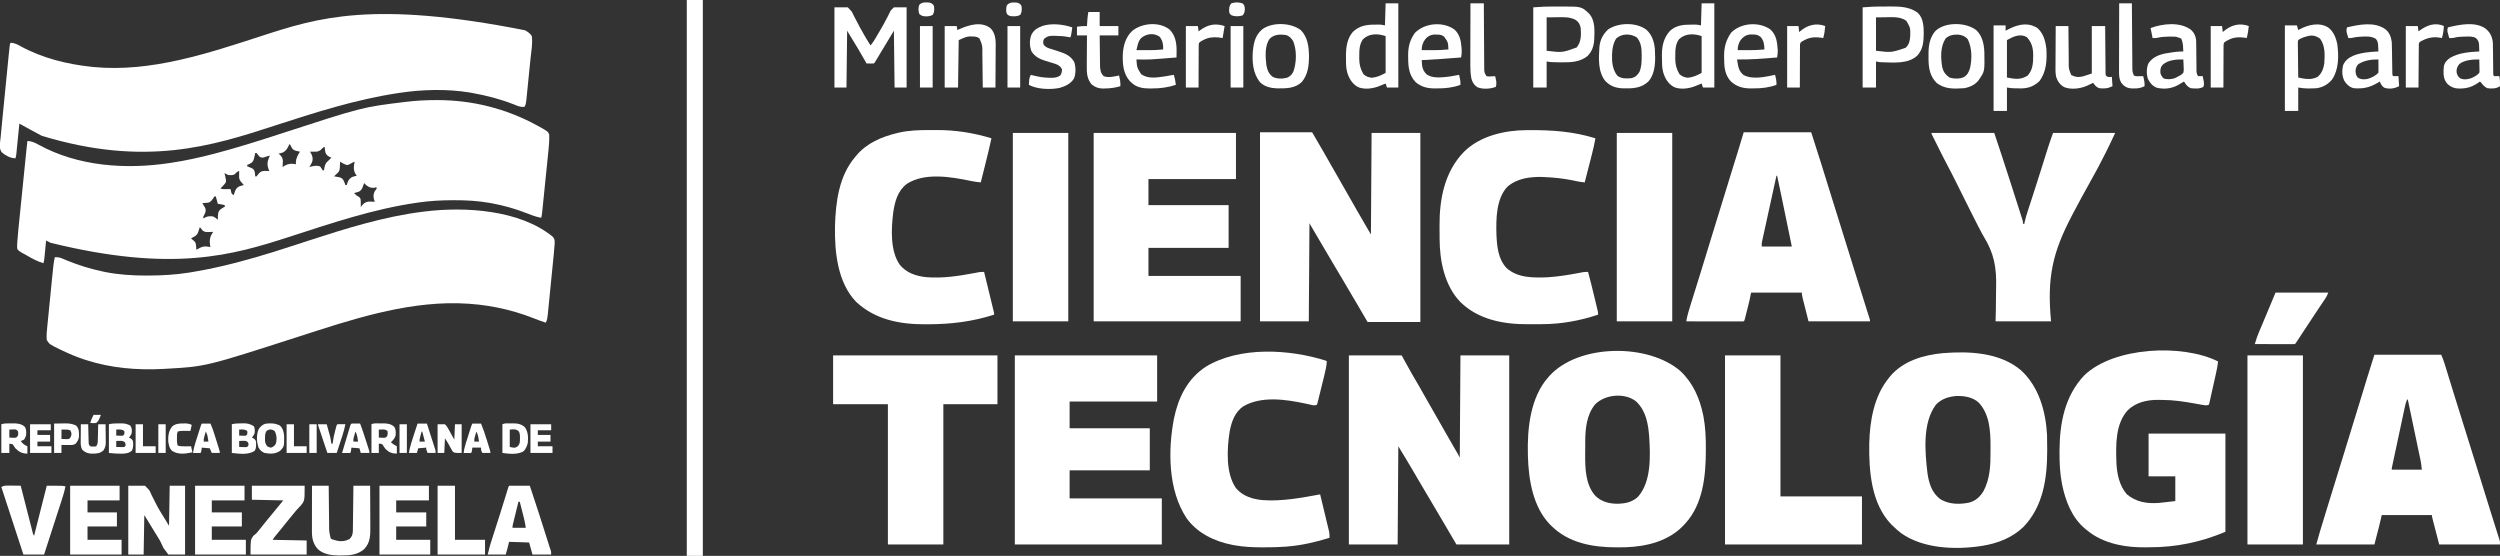 <?xml version="1.0" encoding="UTF-8"?>
<svg version="1.1" xmlns="http://www.w3.org/2000/svg" width="3742" height="832">
<rect width="100%" height="100%" fill="#333333" stroke="none"/>
<path d="M0 0 C1.066 0.001 1.066 0.001 2.155 0.002 C54.241 0.121 104.232 12.667 150.062 37.5 C150.948 37.979 151.833 38.458 152.746 38.952 C166.783 46.753 166.783 46.753 169 51.188 C169.427 58.989 168.816 66.738 168.006 74.492 C167.9 75.551 167.795 76.609 167.686 77.7 C167.339 81.155 166.984 84.609 166.629 88.062 C166.384 90.48 166.14 92.897 165.896 95.314 C165.386 100.357 164.872 105.4 164.355 110.443 C163.692 116.91 163.037 123.377 162.385 129.845 C161.882 134.826 161.376 139.807 160.869 144.787 C160.626 147.173 160.384 149.559 160.143 151.945 C159.806 155.27 159.465 158.594 159.123 161.918 C158.974 163.397 158.974 163.397 158.822 164.906 C158.682 166.264 158.682 166.264 158.538 167.649 C158.458 168.434 158.377 169.218 158.295 170.027 C158.007 172.137 157.558 174.134 157 176.188 C149.023 174.717 141.837 171.918 134.312 168.938 C117.441 162.394 100.684 157.707 82.875 154.438 C81.792 154.239 80.709 154.04 79.594 153.834 C62.148 150.817 44.806 149.804 27.125 149.875 C26.146 149.877 25.167 149.879 24.158 149.882 C7.276 149.941 -9.268 150.784 -26 153.188 C-26.669 153.282 -27.338 153.377 -28.028 153.475 C-93.799 162.833 -156.692 184.23 -219.676 204.609 C-304.912 232.166 -394.37 258.591 -577.46 213.56 C-578.976 212.774 -580.488 211.982 -582 211.188 C-582.66 210.857 -583.32 210.528 -584 210.188 C-584.086 211.075 -584.171 211.963 -584.26 212.878 C-584.58 216.181 -584.902 219.483 -585.227 222.785 C-585.367 224.213 -585.505 225.641 -585.643 227.068 C-585.841 229.124 -586.043 231.179 -586.246 233.234 C-586.367 234.47 -586.487 235.706 -586.611 236.979 C-586.915 239.483 -587.301 241.773 -588 244.188 C-597.682 241.367 -606.024 236.519 -614.708 231.493 C-616.62 230.404 -618.566 229.378 -620.52 228.367 C-623.253 226.811 -624.998 225.603 -627 223.188 C-627.411 220.488 -627.411 220.488 -627.314 217.347 C-627.279 216.186 -627.245 215.025 -627.209 213.829 C-626.867 207.868 -626.346 201.941 -625.731 196.003 C-625.594 194.636 -625.458 193.27 -625.322 191.903 C-624.956 188.233 -624.582 184.564 -624.206 180.896 C-623.812 177.035 -623.426 173.174 -623.038 169.313 C-622.304 162.011 -621.564 154.708 -620.821 147.407 C-619.979 139.123 -619.145 130.839 -618.311 122.554 C-617.079 110.324 -615.845 98.093 -614.603 85.864 C-614.406 83.925 -614.209 81.986 -614.013 80.047 C-613.373 73.757 -612.711 67.47 -612 61.188 C-605.441 61.608 -601.201 63.364 -595.562 66.625 C-536.218 99.248 -464.885 104.17 -399 94.188 C-397.935 94.028 -397.935 94.028 -396.849 93.865 C-374.94 90.549 -353.424 85.821 -332 80.188 C-331.298 80.003 -330.596 79.818 -329.872 79.628 C-299.161 71.525 -268.869 62.041 -238.672 52.215 C-238.002 51.997 -237.331 51.779 -236.641 51.554 C-235.272 51.109 -233.904 50.663 -232.535 50.218 C-110.757 10.596 -110.757 10.596 -47.5 2.875 C-46.832 2.793 -46.164 2.712 -45.476 2.628 C-30.318 0.805 -15.263 -0.024 0 0 Z M-220 66.188 C-220.231 66.719 -220.461 67.25 -220.699 67.797 C-222.806 72.36 -224.574 75.511 -229 78.188 C-231.327 79.031 -233.582 79.619 -236 80.188 C-235.567 80.542 -235.134 80.896 -234.688 81.262 C-231.579 84.233 -230.119 86.182 -229.602 90.547 C-229.623 93.779 -229.738 96.966 -230 100.188 C-229.01 99.548 -228.02 98.909 -227 98.25 C-222.127 95.468 -217.606 94.807 -212 95.625 C-211.34 95.811 -210.68 95.996 -210 96.188 C-210.062 95.177 -210.124 94.166 -210.188 93.125 C-209.894 86.971 -207.26 82.31 -204 77.188 C-204.664 77.064 -205.328 76.94 -206.012 76.812 C-213.16 75.143 -213.16 75.143 -215.742 72.207 C-216.598 70.777 -217.408 69.319 -218.16 67.832 C-218.576 67.018 -218.576 67.018 -219 66.188 C-219.33 66.188 -219.66 66.188 -220 66.188 Z M-173.211 74.777 C-176.551 77.41 -179.601 77.298 -183.688 77.25 C-184.681 77.241 -185.675 77.232 -186.699 77.223 C-187.838 77.205 -187.838 77.205 -189 77.188 C-188.7 77.672 -188.399 78.157 -188.09 78.656 C-185.594 83.055 -184.425 86.194 -185.371 91.223 C-186.436 94.551 -188.107 97.257 -190 100.188 C-189.432 100.032 -188.863 99.876 -188.277 99.715 C-183.252 98.448 -179.079 97.594 -174 99.188 C-171.688 102.25 -171.688 102.25 -170 105.188 C-169.34 105.188 -168.68 105.188 -168 105.188 C-167.914 104.524 -167.827 103.86 -167.738 103.176 C-166.796 97.255 -165.826 94.094 -161 90.188 C-160.237 89.424 -159.474 88.661 -158.688 87.875 C-158.131 87.318 -157.574 86.761 -157 86.188 C-157.928 85.796 -158.856 85.404 -159.812 85 C-163.375 82.974 -164.423 81.923 -166 78.188 C-166.508 75.508 -166.769 72.913 -167 70.188 C-169.287 70.188 -171.582 73.312 -173.211 74.777 Z M-271 79.188 C-271.159 80.007 -271.317 80.827 -271.48 81.672 C-273.401 90.542 -273.401 90.542 -276.438 93.812 C-277.283 94.266 -278.129 94.72 -279 95.188 C-279.763 95.6 -280.526 96.013 -281.312 96.438 C-281.869 96.685 -282.426 96.933 -283 97.188 C-283 97.847 -283 98.507 -283 99.188 C-282.301 99.432 -281.603 99.677 -280.883 99.93 C-273.538 102.947 -273.538 102.947 -271.891 106.746 C-271.423 109.245 -271.108 111.649 -271 114.188 C-270.34 114.188 -269.68 114.188 -269 114.188 C-267.78 112.71 -266.562 111.229 -265.414 109.695 C-263.012 107.134 -260.915 106.257 -257.422 105.992 C-256.54 106.015 -255.658 106.039 -254.75 106.062 C-253.858 106.081 -252.966 106.099 -252.047 106.117 C-251.371 106.14 -250.696 106.164 -250 106.188 C-250.228 105.619 -250.456 105.051 -250.691 104.465 C-253.209 97.702 -253.256 92.978 -250.438 86.25 C-249.963 85.239 -249.489 84.229 -249 83.188 C-251.703 83.651 -253.989 84.183 -256.5 85.312 C-259.62 86.404 -260.925 86.418 -264 85.188 C-265.821 83.293 -267.371 81.257 -269 79.188 C-269.66 79.188 -270.32 79.188 -271 79.188 Z M-144 92.188 C-144.021 93.491 -144.021 93.491 -144.043 94.82 C-144.481 105.406 -144.481 105.406 -147.375 108.812 C-148.241 109.596 -149.107 110.38 -150 111.188 C-151.005 112.183 -152.006 113.182 -153 114.188 C-152.192 114.288 -151.384 114.389 -150.551 114.492 C-141.926 116.011 -141.926 116.011 -139.09 119.613 C-137.879 122.108 -136.851 124.55 -136 127.188 C-135.34 127.188 -134.68 127.188 -134 127.188 C-133.608 125.95 -133.216 124.713 -132.812 123.438 C-131.292 119.436 -129.77 117.415 -126 115.188 C-123.673 114.346 -121.418 113.756 -119 113.188 C-119.66 112.239 -120.32 111.29 -121 110.312 C-123.958 105.18 -123.762 99.562 -122.48 93.887 C-122.243 93.046 -122.243 93.046 -122 92.188 C-124.748 93.208 -127.06 94.228 -129.5 95.875 C-132 97.188 -132 97.188 -134.375 97.125 C-137.879 95.874 -140.82 94.121 -144 92.188 Z M-302 111.188 C-305.072 112.723 -307.602 112.414 -311 112.188 C-314.438 110.688 -314.438 110.688 -317 109.188 C-316.856 109.779 -316.711 110.371 -316.562 110.98 C-314.458 119.938 -314.458 119.938 -315 123.188 C-317.302 126.559 -320.067 129.359 -323 132.188 C-320.116 133.63 -317.583 133.281 -314.375 133.25 C-312.592 133.236 -312.592 133.236 -310.773 133.223 C-309.401 133.205 -309.401 133.205 -308 133.188 C-307.732 134.301 -307.464 135.415 -307.188 136.562 C-306.342 140.406 -306.342 140.406 -303 142.188 C-302.841 141.584 -302.683 140.981 -302.52 140.359 C-301.013 135.199 -299.886 131.963 -295 129.188 C-292.672 128.35 -290.417 127.756 -288 127.188 C-288.632 126.464 -288.632 126.464 -289.277 125.727 C-289.825 125.095 -290.373 124.463 -290.938 123.812 C-291.483 123.186 -292.028 122.56 -292.59 121.914 C-295.29 118.608 -295.107 116.263 -295.062 112.062 C-295.053 110.967 -295.044 109.871 -295.035 108.742 C-295.024 107.899 -295.012 107.056 -295 106.188 C-297.333 106.188 -300.297 109.763 -302 111.188 Z M-108 124.188 C-108.242 124.875 -108.485 125.562 -108.734 126.27 C-109.07 127.171 -109.405 128.072 -109.75 129 C-110.075 129.893 -110.4 130.787 -110.734 131.707 C-112.157 134.495 -113.333 135.595 -116 137.188 C-118.313 137.92 -120.646 138.599 -123 139.188 C-120.86 141.486 -119.128 143.122 -116.312 144.562 C-114 146.188 -114 146.188 -113.188 148.875 C-112.973 152.663 -112.935 156.394 -113 160.188 C-112.443 159.424 -111.886 158.661 -111.312 157.875 C-108.189 154.245 -105.733 152.351 -100.887 151.895 C-99.303 151.947 -99.303 151.947 -97.688 152 C-96.085 152.041 -96.085 152.041 -94.449 152.082 C-93.641 152.117 -92.833 152.152 -92 152.188 C-92.351 151.177 -92.701 150.166 -93.062 149.125 C-94.317 144.649 -94.317 140.609 -92.035 136.414 C-91.08 134.966 -90.046 133.571 -89 132.188 C-89.495 131.197 -89.495 131.197 -90 130.188 C-90.66 130.518 -91.32 130.847 -92 131.188 C-97.727 131.738 -100.518 130.753 -105 127.188 C-106.011 126.198 -107.013 125.2 -108 124.188 Z M-332 144.188 C-332.619 145.116 -333.238 146.044 -333.875 147 C-335.863 149.982 -337.014 151.36 -340 153.188 C-342.578 153.699 -342.578 153.699 -345.25 153.875 C-346.142 153.941 -347.034 154.006 -347.953 154.074 C-348.629 154.112 -349.304 154.149 -350 154.188 C-348.893 156.479 -347.793 158.479 -346.312 160.562 C-344.601 163.986 -344.958 165.541 -346 169.188 C-347 171.188 -348 173.188 -349 175.188 C-348.67 175.847 -348.34 176.507 -348 177.188 C-347.361 176.692 -346.721 176.197 -346.062 175.688 C-341.955 173.675 -338.501 173.567 -334 174.188 C-331.031 175.577 -329.303 176.884 -327 179.188 C-326.979 177.975 -326.979 177.975 -326.957 176.738 C-326.565 167.957 -326.565 167.957 -323.75 164.125 C-321.221 162.343 -318.719 160.664 -316 159.188 C-316.495 158.197 -316.495 158.197 -317 157.188 C-319.349 156.498 -319.349 156.498 -322.062 156.062 C-324.507 155.629 -324.507 155.629 -327 155.188 C-327.99 151.558 -328.98 147.928 -330 144.188 C-330.66 144.188 -331.32 144.188 -332 144.188 Z M-354 190.188 C-354.219 190.935 -354.438 191.683 -354.664 192.453 C-357.283 200.588 -357.283 200.588 -361.062 203.75 C-362.032 204.224 -363.001 204.699 -364 205.188 C-364.99 205.847 -365.98 206.507 -367 207.188 C-366.031 207.971 -365.061 208.755 -364.062 209.562 C-361.353 211.753 -360.157 213.006 -359.684 216.57 C-359.602 217.475 -359.521 218.38 -359.438 219.312 C-359.354 220.223 -359.27 221.133 -359.184 222.07 C-359.123 222.769 -359.062 223.468 -359 224.188 C-358.165 223.646 -358.165 223.646 -357.312 223.094 C-350.974 219.239 -346.88 218.211 -339.5 219.688 C-339.005 219.852 -338.51 220.018 -338 220.188 C-338.165 219.363 -338.33 218.537 -338.5 217.688 C-339.751 208.927 -338.798 204.591 -334 197.188 C-335.321 197.275 -335.321 197.275 -336.668 197.363 C-346.264 197.736 -346.264 197.736 -350.188 194.812 C-351.085 193.513 -351.085 193.513 -352 192.188 C-352.66 191.528 -353.32 190.868 -354 190.188 Z " fill="#FFFFFF" transform="translate(653,149.812)"/>
<path d="M0 0 C0.992 0.607 0.992 0.607 2.005 1.227 C5.356 3.357 7.885 5.215 9.938 8.625 C11.487 19.438 9.143 31.428 8.039 42.223 C7.842 44.19 7.645 46.157 7.448 48.124 C7.037 52.22 6.621 56.316 6.202 60.411 C5.666 65.659 5.142 70.908 4.622 76.158 C4.219 80.208 3.809 84.258 3.397 88.307 C3.201 90.244 3.007 92.18 2.816 94.117 C2.548 96.815 2.271 99.511 1.991 102.207 C1.914 103.005 1.837 103.802 1.757 104.624 C1.362 108.327 0.955 111.442 -1.062 114.625 C-6.908 115.165 -11.211 113.234 -16.5 111.062 C-37.176 102.935 -58.181 97.457 -80.062 93.625 C-81.597 93.354 -81.597 93.354 -83.163 93.077 C-116.933 87.462 -154.276 88.539 -188.062 93.625 C-188.727 93.724 -189.392 93.824 -190.077 93.926 C-253.651 103.506 -314.573 123.065 -375.567 142.885 C-468.08 172.947 -568.295 204.991 -723.352 157.957 C-734.721 152.087 -745.888 145.857 -757.062 139.625 C-757.153 140.536 -757.153 140.536 -757.246 141.465 C-757.874 147.776 -758.508 154.086 -759.144 160.395 C-759.381 162.751 -759.616 165.107 -759.851 167.464 C-760.188 170.847 -760.529 174.23 -760.871 177.613 C-760.975 178.67 -761.08 179.726 -761.187 180.814 C-761.287 181.795 -761.387 182.776 -761.49 183.786 C-761.577 184.65 -761.663 185.514 -761.752 186.404 C-762.062 188.625 -762.062 188.625 -763.062 191.625 C-770.742 191.284 -777.544 187.647 -783.332 182.676 C-788.349 176.73 -785.656 166.861 -785.062 159.625 C-784.237 150.246 -783.302 140.878 -782.369 131.51 C-782.008 127.881 -781.651 124.252 -781.293 120.623 C-780.694 114.544 -780.092 108.464 -779.488 102.385 C-778.715 94.602 -777.946 86.818 -777.178 79.033 C-776.514 72.302 -775.848 65.571 -775.182 58.84 C-774.97 56.692 -774.757 54.545 -774.545 52.397 C-774.149 48.391 -773.752 44.386 -773.354 40.381 C-773.237 39.202 -773.121 38.023 -773.001 36.808 C-771.314 19.876 -771.314 19.876 -770.062 18.625 C-764.457 18.971 -760.447 20.791 -755.688 23.562 C-723.212 41.492 -685.748 50.794 -649.062 54.625 C-648.178 54.721 -647.293 54.816 -646.382 54.915 C-560.198 63.245 -474.505 34.407 -393.75 8.188 C-311.229 -18.603 -228.173 -45.212 0 0 Z " fill="#FFFFFF" transform="translate(786.062,45.375)"/>
<path d="M0 0 C2.583 2.92 3.378 4.66 3.249 8.553 C3.221 9.435 3.194 10.318 3.165 11.227 C2.888 15.882 2.492 20.514 2.022 25.154 C1.918 26.22 1.814 27.286 1.707 28.385 C1.364 31.878 1.014 35.371 0.664 38.863 C0.422 41.303 0.18 43.743 -0.061 46.183 C-0.568 51.281 -1.077 56.379 -1.59 61.477 C-2.246 68.011 -2.891 74.546 -3.533 81.081 C-4.029 86.113 -4.532 91.144 -5.036 96.175 C-5.277 98.585 -5.515 100.995 -5.751 103.405 C-6.082 106.769 -6.421 110.131 -6.763 113.493 C-6.907 114.986 -6.907 114.986 -7.053 116.508 C-7.517 120.979 -7.958 124.92 -10 129 C-16.038 127.061 -21.923 124.879 -27.814 122.536 C-63.456 108.426 -100.67 101.054 -139 100 C-140.274 99.959 -141.547 99.918 -142.859 99.875 C-223.734 98.576 -302.465 124.828 -378.453 149.348 C-518.854 194.646 -518.854 194.646 -579 198 C-580.744 198.098 -580.744 198.098 -582.524 198.199 C-621.791 200.24 -660.377 197.069 -698 185 C-698.916 184.708 -699.832 184.416 -700.776 184.115 C-712.346 180.348 -723.403 175.605 -734.375 170.375 C-735.511 169.837 -736.646 169.298 -737.816 168.744 C-752.668 161.499 -752.668 161.499 -757 155 C-757.684 147.943 -756.831 140.701 -756.114 133.67 C-756.019 132.703 -755.925 131.735 -755.828 130.739 C-755.518 127.576 -755.201 124.415 -754.883 121.254 C-754.663 119.034 -754.444 116.814 -754.225 114.594 C-753.766 109.955 -753.303 105.316 -752.837 100.677 C-752.244 94.76 -751.658 88.841 -751.076 82.922 C-750.624 78.341 -750.168 73.761 -749.712 69.181 C-749.494 67 -749.278 64.819 -749.063 62.637 C-746.91 40.829 -746.91 40.829 -745 31 C-740.728 30.926 -737.794 31.204 -733.859 32.906 C-732.885 33.316 -731.911 33.727 -730.907 34.149 C-729.865 34.595 -728.823 35.041 -727.75 35.5 C-710.082 42.775 -692.192 48.328 -673.5 52.312 C-672.436 52.543 -671.371 52.773 -670.274 53.011 C-649.404 57.21 -628.373 58.561 -607.125 58.438 C-605.98 58.434 -604.836 58.431 -603.657 58.427 C-583.535 58.342 -563.868 57.181 -544 54 C-542.859 53.818 -542.859 53.818 -541.695 53.633 C-518.528 49.906 -495.696 44.934 -473 39 C-472.337 38.828 -471.675 38.657 -470.992 38.48 C-435.435 29.263 -400.528 17.684 -365.609 6.328 C-309.089 -12.039 -251.998 -29.991 -192.812 -37.25 C-191.798 -37.375 -191.798 -37.375 -190.762 -37.503 C-130.488 -44.827 -49.521 -40.007 0 0 Z " fill="#FFFFFF" transform="translate(827,354)"/>
<path d="M0 0 C25.74 0 51.48 0 78 0 C83.929 10.079 89.841 20.152 95.625 30.312 C96.308 31.511 96.992 32.71 97.676 33.908 C99.085 36.379 100.495 38.851 101.903 41.323 C104.933 46.638 107.97 51.949 111.006 57.261 C112.671 60.174 114.335 63.087 116 66 C116.667 67.167 117.333 68.333 118 69.5 C119.333 71.833 120.667 74.167 122 76.5 C122.33 77.077 122.66 77.655 123 78.25 C123.667 79.417 124.334 80.584 125 81.751 C126.665 84.664 128.33 87.578 129.996 90.491 C133.016 95.776 136.036 101.061 139.05 106.35 C140.414 108.744 141.78 111.138 143.145 113.531 C144.062 115.14 144.978 116.75 145.895 118.359 C152.512 129.957 159.271 141.464 166 153 C166.495 77.76 166.495 77.76 167 1 C191.09 1 215.18 1 240 1 C240 94.39 240 187.78 240 284 C213.93 284 187.86 284 161 284 C156.38 276.08 151.76 268.16 147 260 C142.239 251.94 142.239 251.94 137.473 243.883 C134.948 239.613 132.437 235.336 129.934 231.055 C129.583 230.455 129.232 229.855 128.871 229.238 C128.517 228.632 128.162 228.026 127.797 227.402 C121.087 215.928 114.317 204.495 107.458 193.109 C102.62 185.065 97.873 176.971 93.157 168.856 C88.478 160.805 83.749 152.785 78.998 144.777 C78.487 143.914 77.976 143.052 77.449 142.164 C76.999 141.406 76.549 140.647 76.085 139.866 C75.349 138.6 74.655 137.309 74 136 C73.67 184.51 73.34 233.02 73 283 C48.91 283 24.82 283 0 283 C0 189.61 0 96.22 0 0 Z " fill="#FFFFFF" transform="translate(1886,198)"/>
<path d="M0 0 C26.07 0 52.14 0 79 0 C83.95 8.91 88.9 17.82 94 27 C99.257 36.026 99.257 36.026 104.535 45.039 C108.105 51.148 111.56 57.318 115 63.5 C119.576 71.722 124.236 79.886 129 88 C134.363 97.134 139.575 106.342 144.724 115.598 C149.555 124.261 154.529 132.837 159.559 141.387 C160.388 142.798 160.388 142.798 161.234 144.238 C161.721 145.064 162.208 145.889 162.71 146.74 C163.878 148.787 164.946 150.891 166 153 C166.495 77.265 166.495 77.265 167 0 C191.09 0 215.18 0 240 0 C240 93.39 240 186.78 240 283 C213.93 283 187.86 283 161 283 C155.39 273.43 149.78 263.86 144 254 C140.19 247.544 136.379 241.088 132.561 234.637 C129.326 229.171 126.096 223.702 122.865 218.233 C120.209 213.736 117.551 209.24 114.891 204.746 C113.844 202.977 112.797 201.207 111.75 199.438 C111.223 198.547 110.697 197.657 110.154 196.74 C107.054 191.494 103.968 186.239 100.895 180.977 C100.169 179.735 99.443 178.494 98.718 177.252 C97.348 174.908 95.98 172.562 94.614 170.215 C87.894 158.711 80.932 147.388 74 136 C73.67 184.51 73.34 233.02 73 283 C48.91 283 24.82 283 0 283 C0 189.61 0 96.22 0 0 Z " fill="#FFFFFF" transform="translate(2019,532)"/>
<path d="M0 0 C26.557 24.634 36.671 61.142 38.59 96.402 C38.811 103.255 38.835 110.109 38.84 116.965 C38.841 117.921 38.841 118.877 38.842 119.862 C38.796 161.072 33.01 203.347 3.152 234.215 C-13.646 250.41 -35.617 258.792 -58.41 262.402 C-59.063 262.507 -59.715 262.611 -60.388 262.719 C-98.735 268.547 -147.074 266.678 -179.707 243.496 C-184.185 240.028 -188.372 236.373 -192.41 232.402 C-193.171 231.655 -193.931 230.907 -194.715 230.137 C-224.723 198.778 -228.188 149.825 -227.499 108.837 C-226.621 74.887 -220.332 38.469 -198.41 11.402 C-197.808 10.637 -197.206 9.871 -196.586 9.082 C-177.09 -14.379 -146.424 -23.295 -117.153 -26.031 C-77.546 -29.181 -31.597 -27.143 0 0 Z M-127.719 51.156 C-148.066 78.177 -144.095 121.847 -140.41 153.402 C-138.248 168.514 -133.998 182.698 -121.41 192.402 C-108.438 200.458 -92.636 200.681 -78.043 197.719 C-68.119 194.878 -61.972 189.351 -56.598 180.652 C-46.827 162.51 -45.891 142.125 -46.019 121.912 C-46.035 118.904 -46.019 115.898 -46 112.891 C-45.976 90.435 -47.424 65.519 -63.48 48.188 C-72.512 39.833 -85.212 37.786 -97.145 38.117 C-108.771 39.132 -119.61 42.408 -127.719 51.156 Z " fill="#FFFFFF" transform="translate(3025.41,554.598)"/>
<path d="M0 0 C18.701 17.506 28.859 40.724 33.938 65.5 C34.089 66.233 34.24 66.966 34.395 67.721 C37.476 83.941 38.06 100.098 38 116.562 C37.997 118.114 37.997 118.114 37.994 119.697 C37.885 156.596 33.761 198.883 7.688 227.5 C6.803 228.477 5.919 229.454 5.008 230.461 C-17.348 254.365 -50.195 262.521 -81.986 263.628 C-86.012 263.706 -90.036 263.747 -94.062 263.75 C-94.781 263.751 -95.5 263.751 -96.241 263.752 C-131.471 263.7 -167.492 257.277 -193.312 231.5 C-194.07 230.754 -194.828 230.007 -195.609 229.238 C-220.829 202.932 -227.333 162.532 -228.312 127.5 C-228.334 126.794 -228.356 126.089 -228.379 125.362 C-229.433 86.025 -224.837 39.093 -197.312 8.5 C-196.883 8.022 -196.454 7.544 -196.012 7.051 C-152.198 -41.079 -47.95 -41.848 0 0 Z M-128.062 50.125 C-140.285 65.425 -142.434 85.696 -142.516 104.648 C-142.521 105.7 -142.527 106.752 -142.533 107.836 C-142.542 110.057 -142.549 112.277 -142.553 114.498 C-142.562 117.831 -142.593 121.163 -142.625 124.496 C-142.729 145.57 -142.204 170.198 -127.277 186.758 C-118.116 195.515 -106.895 198.423 -94.414 198.535 C-82.59 198.209 -71.996 196.28 -63.277 187.766 C-43.62 165.099 -45.028 127.643 -46.704 99.438 C-48.157 79.654 -51.164 60.036 -66.062 45.625 C-82.9 31.763 -113.35 34.673 -128.062 50.125 Z " fill="#FFFFFF" transform="translate(2515.312,555.5)"/>
<path d="M0 0 C-0.732 7.2 -2.253 14.158 -3.836 21.215 C-4.116 22.466 -4.396 23.718 -4.684 25.007 C-5.275 27.639 -5.869 30.271 -6.465 32.902 C-7.229 36.277 -7.976 39.657 -8.72 43.037 C-9.435 46.265 -10.168 49.49 -10.898 52.715 C-11.164 53.931 -11.43 55.148 -11.704 56.401 C-12.089 58.074 -12.089 58.074 -12.482 59.781 C-12.703 60.767 -12.924 61.754 -13.152 62.77 C-13.572 63.874 -13.572 63.874 -14 65 C-17.75 66.25 -20.574 65.561 -24.352 64.855 C-25.084 64.726 -25.816 64.596 -26.571 64.462 C-28.923 64.044 -31.274 63.617 -33.625 63.188 C-50.232 60.173 -66.586 57.625 -83.503 57.629 C-85.567 57.625 -87.629 57.588 -89.693 57.551 C-106.189 57.413 -122.614 61.085 -134.902 72.723 C-153.898 93.346 -152.99 124.9 -152.173 151.138 C-151.408 168.231 -147.954 185.352 -136.688 198.75 C-122.935 210.264 -107.143 213.039 -89.456 211.825 C-86.926 211.597 -84.401 211.338 -81.875 211.062 C-81.033 210.975 -80.191 210.888 -79.324 210.799 C-74.205 210.263 -69.109 209.639 -64 209 C-64 196.79 -64 184.58 -64 172 C-77.2 172 -90.4 172 -104 172 C-104 150.88 -104 129.76 -104 108 C-66.05 108 -28.1 108 11 108 C11 156.51 11 205.02 11 255 C-26.091 270.617 -62.708 278.189 -102.93 278.185 C-105.299 278.187 -107.668 278.206 -110.037 278.225 C-123.51 278.275 -136.899 277.291 -150.062 274.25 C-151.168 273.997 -151.168 273.997 -152.296 273.74 C-168.647 269.813 -184.148 262.979 -197 252 C-197.799 251.357 -198.598 250.714 -199.422 250.051 C-218.661 233.889 -228.288 209.081 -233.25 185.062 C-233.401 184.338 -233.552 183.613 -233.708 182.866 C-236.637 167.507 -237.381 151.974 -237.312 136.375 C-237.31 135.076 -237.31 135.076 -237.307 133.75 C-237.162 92.459 -229.458 51.538 -200.188 20.75 C-155.894 -21.821 -53.444 -26.722 0 0 Z " fill="#FFFFFF" transform="translate(3320,541)"/>
<path d="M0 0 C70.29 0 140.58 0 213 0 C213 22.77 213 45.54 213 69 C169.77 69 126.54 69 82 69 C82 82.2 82 95.4 82 109 C121.6 109 161.2 109 202 109 C202 129.79 202 150.58 202 172 C162.4 172 122.8 172 82 172 C82 185.86 82 199.72 82 214 C127.54 214 173.08 214 220 214 C220 236.77 220 259.54 220 283 C147.4 283 74.8 283 0 283 C0 189.61 0 96.22 0 0 Z " fill="#FFFFFF" transform="translate(1519,532)"/>
<path d="M0 0 C70.29 0 140.58 0 213 0 C213 22.77 213 45.54 213 69 C169.77 69 126.54 69 82 69 C82 81.87 82 94.74 82 108 C121.6 108 161.2 108 202 108 C202 129.12 202 150.24 202 172 C162.4 172 122.8 172 82 172 C82 185.86 82 199.72 82 214 C127.54 214 173.08 214 220 214 C220 236.44 220 258.88 220 282 C147.4 282 74.8 282 0 282 C0 188.94 0 95.88 0 0 Z " fill="#FFFFFF" transform="translate(1637,199)"/>
<path d="M0 0 C33 0 66 0 100 0 C101.928 4.5 103.592 8.583 105.011 13.201 C105.381 14.399 105.751 15.597 106.133 16.831 C106.532 18.139 106.932 19.446 107.332 20.754 C107.76 22.143 108.188 23.531 108.617 24.919 C109.536 27.9 110.453 30.882 111.369 33.864 C113.592 41.103 115.827 48.338 118.062 55.573 C118.578 57.243 119.093 58.912 119.609 60.582 C124.787 77.356 130.044 94.105 135.322 110.848 C143.932 138.167 152.456 165.513 160.913 192.88 C161.813 195.793 162.713 198.705 163.613 201.617 C163.835 202.333 164.056 203.049 164.284 203.787 C167.47 214.092 170.682 224.388 173.913 234.678 C174.597 236.857 175.28 239.035 175.963 241.214 C176.184 241.918 176.405 242.623 176.632 243.348 C177.071 244.749 177.51 246.149 177.949 247.55 C179.214 251.586 180.485 255.62 181.759 259.653 C182.716 262.688 183.666 265.725 184.617 268.762 C184.963 269.85 185.309 270.938 185.665 272.059 C186.13 273.551 186.13 273.551 186.605 275.073 C186.876 275.934 187.147 276.794 187.427 277.681 C188 280 188 280 188 284 C157.97 284 127.94 284 97 284 C86 242 86 242 86 240 C61.25 240 36.5 240 11 240 C9.68 245.61 8.36 251.22 7 257 C4.69 265.91 2.38 274.82 0 284 C-28.71 284 -57.42 284 -87 284 C-83.624 271.62 -83.624 271.62 -81.793 265.604 C-81.591 264.941 -81.39 264.277 -81.182 263.594 C-80.519 261.411 -79.853 259.229 -79.188 257.047 C-78.706 255.464 -78.224 253.882 -77.743 252.299 C-76.438 248.014 -75.13 243.729 -73.822 239.444 C-72.993 236.727 -72.164 234.01 -71.336 231.292 C-62.259 201.531 -53.065 171.807 -43.819 142.098 C-34.398 111.824 -25.102 81.515 -15.894 51.177 C-14.898 47.896 -13.901 44.615 -12.904 41.335 C-12.24 39.148 -11.578 36.961 -10.915 34.774 C-7.383 23.145 -3.686 11.585 0 0 Z M49 67 C46.869 71.689 45.904 76.521 44.845 81.532 C44.538 82.962 44.538 82.962 44.224 84.421 C43.548 87.565 42.88 90.71 42.211 93.855 C41.743 96.041 41.275 98.226 40.807 100.411 C39.828 104.986 38.851 109.561 37.877 114.137 C36.626 120.013 35.369 125.888 34.111 131.762 C33.145 136.271 32.181 140.781 31.218 145.291 C30.755 147.458 30.292 149.625 29.828 151.792 C29.182 154.813 28.539 157.835 27.896 160.856 C27.606 162.208 27.606 162.208 27.31 163.587 C27.137 164.408 26.963 165.228 26.784 166.073 C26.555 167.144 26.555 167.144 26.322 168.237 C25.94 170.029 25.94 170.029 26 172 C40.85 172 55.7 172 71 172 C70.278 165.06 70.278 165.06 69.12 158.273 C68.951 157.453 68.781 156.633 68.606 155.788 C68.423 154.923 68.24 154.057 68.051 153.166 C67.855 152.228 67.66 151.29 67.459 150.324 C66.819 147.256 66.173 144.188 65.527 141.121 C65.08 138.982 64.633 136.842 64.186 134.703 C63.015 129.094 61.838 123.487 60.66 117.88 C59.457 112.149 58.259 106.417 57.061 100.686 C54.712 89.456 52.358 78.228 50 67 C49.67 67 49.34 67 49 67 Z " fill="#FFFFFF" transform="translate(3554,531)"/>
<path d="M0 0 C33.33 0 66.66 0 101 0 C112.468 35.552 112.468 35.552 116.27 47.859 C116.713 49.289 117.156 50.719 117.6 52.149 C118.528 55.142 119.455 58.135 120.382 61.128 C122.891 69.234 125.406 77.338 127.922 85.441 C128.178 86.265 128.433 87.089 128.697 87.938 C133.739 104.183 138.824 120.416 143.921 136.644 C151.999 162.365 160.006 188.107 167.97 213.864 C173.858 232.909 179.77 251.945 185.854 270.929 C186.075 271.623 186.297 272.318 186.525 273.033 C187.097 274.827 187.672 276.619 188.248 278.411 C189 281 189 281 189 283 C158.64 283 128.28 283 97 283 C87 244 87 244 87 240 C61.92 240 36.84 240 11 240 C10.34 243.3 9.68 246.6 9 250 C8.381 252.654 7.751 255.299 7.09 257.941 C6.917 258.635 6.745 259.329 6.568 260.044 C6.208 261.487 5.848 262.929 5.486 264.371 C4.931 266.588 4.382 268.807 3.834 271.025 C3.482 272.435 3.13 273.844 2.777 275.254 C2.46 276.526 2.143 277.797 1.816 279.108 C1 282 1 282 0 283 C-2.678 283.095 -5.33 283.126 -8.008 283.114 C-8.847 283.114 -9.686 283.114 -10.55 283.114 C-13.337 283.113 -16.124 283.105 -18.91 283.098 C-20.837 283.096 -22.764 283.094 -24.69 283.093 C-29.772 283.09 -34.853 283.08 -39.935 283.069 C-45.116 283.058 -50.297 283.054 -55.479 283.049 C-65.652 283.038 -75.826 283.021 -86 283 C-84.525 273.927 -81.743 265.277 -78.996 256.531 C-78.485 254.889 -77.974 253.247 -77.463 251.604 C-76.368 248.083 -75.27 244.562 -74.169 241.042 C-71.498 232.498 -68.843 223.949 -66.188 215.4 C-65.576 213.43 -64.963 211.46 -64.351 209.49 C-58.266 189.912 -52.281 170.304 -46.322 150.687 C-36.24 117.499 -26.013 84.357 -15.702 51.239 C-14.598 47.694 -13.495 44.149 -12.392 40.603 C-11.444 37.557 -10.493 34.51 -9.542 31.465 C-6.29 20.995 -3.151 10.504 0 0 Z M49 65 C48.073 69.233 47.146 73.466 46.219 77.699 C46.004 78.682 46.004 78.682 45.784 79.684 C44.044 87.629 42.306 95.573 40.57 103.519 C40.411 104.246 40.252 104.974 40.088 105.724 C39.448 108.653 38.808 111.583 38.168 114.512 C36.418 122.521 34.666 130.529 32.901 138.535 C32.141 141.984 31.385 145.433 30.631 148.883 C30.296 150.409 29.959 151.935 29.62 153.461 C29.161 155.529 28.709 157.598 28.258 159.668 C28.012 160.785 27.766 161.901 27.512 163.052 C26.857 166.322 26.857 166.322 27 171 C41.85 171 56.7 171 72 171 C68.697 154.99 68.697 154.99 65.393 138.98 C64.043 132.441 62.693 125.902 61.344 119.363 C60.255 114.085 59.166 108.807 58.076 103.529 C57.663 101.525 57.249 99.522 56.836 97.518 C54.599 86.67 52.346 75.826 50 65 C49.67 65 49.34 65 49 65 Z " fill="#FFFFFF" transform="translate(2610,198)"/>
<path d="M0 0 C0.33 0.33 0.66 0.66 1 1 C0.501 8.573 -1.231 15.744 -3.055 23.094 C-3.357 24.322 -3.659 25.549 -3.97 26.815 C-4.608 29.394 -5.248 31.972 -5.892 34.55 C-6.718 37.857 -7.525 41.168 -8.329 44.48 C-9.101 47.646 -9.892 50.807 -10.68 53.969 C-10.967 55.16 -11.255 56.352 -11.551 57.579 C-11.966 59.218 -11.966 59.218 -12.39 60.889 C-12.629 61.854 -12.868 62.82 -13.114 63.814 C-13.407 64.536 -13.699 65.257 -14 66 C-17.618 67.206 -19.239 66.696 -22.934 65.855 C-24.129 65.591 -25.325 65.327 -26.557 65.055 C-28.478 64.626 -28.478 64.626 -30.438 64.188 C-59.983 57.824 -97.258 52.186 -124.492 68.492 C-136.704 77.086 -141.818 91.628 -144.411 105.796 C-148.526 131.57 -150.609 168.685 -134.812 190.875 C-124.558 202.865 -110.003 207.178 -94.787 208.599 C-66.017 210.655 -37.203 205.093 -9 200 C-7.167 207.587 -5.341 215.176 -3.524 222.767 C-2.68 226.292 -1.834 229.817 -0.981 233.34 C-0.159 236.742 0.658 240.147 1.469 243.552 C1.93 245.477 2.398 247.401 2.865 249.325 C3.146 250.506 3.426 251.686 3.715 252.903 C3.964 253.938 4.212 254.972 4.469 256.039 C5.016 259.089 5.095 261.908 5 265 C-15.774 271.434 -36.294 276.23 -58 278 C-59.572 278.13 -59.572 278.13 -61.175 278.263 C-71.764 279.059 -82.322 279.242 -92.938 279.25 C-93.838 279.251 -94.738 279.252 -95.666 279.253 C-109.955 279.242 -123.922 278.651 -138 276 C-139.172 275.783 -139.172 275.783 -140.367 275.562 C-166.794 270.472 -192.7 258.169 -208.776 235.834 C-236.678 194.004 -237.001 133.923 -227.75 86.188 C-221.307 55.07 -207.701 27.099 -180.367 9.059 C-129.645 -21.951 -54.604 -17.491 0 0 Z " fill="#FFFFFF" transform="translate(1985,540)"/>
<path d="M0 0 C3.422 0.003 6.844 -0.02 10.266 -0.046 C38.427 -0.127 65.603 4.097 92.522 12.316 C89.421 26.771 85.885 41.105 82.272 55.441 C81.712 57.671 81.152 59.902 80.593 62.132 C79.238 67.527 77.881 72.922 76.522 78.316 C71.582 77.815 66.727 77.256 61.87 76.195 C32.681 70.061 -7.352 63.081 -34.2 80.573 C-47.941 91.085 -52.055 106.972 -54.478 123.316 C-57.47 147.546 -59.349 180.716 -44.603 201.753 C-34.685 213.705 -20.899 218.354 -5.752 220.119 C18.793 222.238 43.452 218.523 67.5 213.942 C68.608 213.731 69.716 213.521 70.858 213.304 C71.833 213.114 72.808 212.923 73.813 212.727 C76.431 212.33 78.879 212.24 81.522 212.316 C84.337 223.866 87.147 235.417 89.952 246.969 C90.48 249.143 91.009 251.316 91.537 253.49 C92.389 256.993 93.237 260.498 94.085 264.003 C94.461 265.549 94.461 265.549 94.845 267.126 C95.07 268.059 95.295 268.991 95.526 269.952 C95.817 271.154 95.817 271.154 96.114 272.381 C96.522 274.316 96.522 274.316 96.522 276.316 C63.775 286.753 32.351 290.566 -1.915 290.691 C-3.07 290.699 -4.224 290.707 -5.413 290.715 C-43.968 290.918 -80.961 284.202 -110.04 257.128 C-137.97 227.953 -142.329 182.223 -141.665 143.941 C-140.643 107.94 -135.816 68.689 -111.478 40.316 C-110.822 39.511 -110.166 38.707 -109.49 37.878 C-93.841 19.313 -71.83 10.139 -48.79 4.503 C-47.997 4.308 -47.203 4.113 -46.385 3.912 C-30.975 0.385 -15.742 -0.03 0 0 Z " fill="#FFFFFF" transform="translate(1391.478,194.684)"/>
<path d="M0 0 C1.07 -0.007 2.14 -0.014 3.243 -0.021 C37.734 -0.197 69.394 1.931 102.562 12.203 C101.21 20.353 99.369 28.312 97.305 36.309 C96.843 38.116 96.843 38.116 96.372 39.961 C95.397 43.772 94.417 47.581 93.438 51.391 C92.771 53.99 92.106 56.59 91.441 59.189 C89.819 65.528 88.192 71.866 86.562 78.203 C78.109 77.193 78.109 77.193 73.969 76.301 C72.777 76.05 72.777 76.05 71.562 75.794 C70.737 75.62 69.912 75.445 69.062 75.266 C54.647 72.316 40.256 70.798 25.562 70.203 C24.526 70.161 23.49 70.118 22.422 70.074 C4.103 69.699 -15.035 72.304 -29.242 84.789 C-46.136 102.733 -46.239 133.563 -45.551 156.617 C-44.777 174.224 -43.024 192.936 -30.438 206.391 C-13.796 221.472 10.525 221.146 31.562 220.203 C47.046 219.167 62.308 216.731 77.54 213.829 C78.648 213.619 79.757 213.408 80.898 213.191 C81.873 213.001 82.848 212.811 83.853 212.615 C86.471 212.217 88.919 212.127 91.562 212.203 C94.812 224.017 97.717 235.907 100.564 247.823 C101.321 250.99 102.084 254.155 102.848 257.32 C103.331 259.338 103.814 261.357 104.297 263.375 C104.525 264.319 104.753 265.262 104.988 266.235 C105.195 267.107 105.403 267.979 105.616 268.878 C105.8 269.643 105.983 270.408 106.172 271.197 C106.562 273.203 106.562 273.203 106.562 276.203 C79.501 285.198 51.886 290.291 23.316 290.406 C21.619 290.415 21.619 290.415 19.887 290.424 C17.504 290.433 15.122 290.439 12.74 290.443 C9.165 290.453 5.592 290.484 2.018 290.516 C-34.762 290.686 -72.495 283.881 -99.66 257.164 C-123.234 232.728 -130.5 195.749 -130.641 162.879 C-130.646 161.816 -130.652 160.752 -130.658 159.657 C-130.667 157.412 -130.674 155.167 -130.678 152.923 C-130.687 149.57 -130.718 146.218 -130.75 142.865 C-130.947 102.801 -123.08 62.165 -94.25 32.516 C-69.979 8.422 -33.176 0.146 0 0 Z " fill="#FFFFFF" transform="translate(2285.438,194.797)"/>
<path d="M0 0 C31.02 0 62.04 0 94 0 C101.256 21.767 108.491 43.529 115.5 65.375 C116.11 67.273 116.719 69.171 117.329 71.069 C119.524 77.9 121.714 84.734 123.901 91.568 C124.942 94.818 125.983 98.068 127.025 101.317 C128.491 105.893 129.952 110.47 131.407 115.048 C131.923 116.669 132.44 118.289 132.958 119.908 C133.658 122.094 134.351 124.281 135.043 126.469 C135.616 128.27 135.616 128.27 136.2 130.107 C137 133 137 133 137 136 C137.66 136 138.32 136 139 136 C139.387 134.117 139.387 134.117 139.781 132.195 C141.019 126.64 142.732 121.281 144.5 115.875 C144.848 114.799 145.196 113.722 145.555 112.613 C146.307 110.288 147.061 107.964 147.817 105.64 C149.638 100.037 151.449 94.432 153.26 88.825 C153.679 87.525 154.099 86.225 154.519 84.925 C157.725 75.001 160.888 65.065 164.02 55.117 C164.324 54.151 164.324 54.151 164.634 53.164 C166.412 47.518 168.187 41.872 169.956 36.223 C171.038 32.77 172.122 29.319 173.207 25.867 C173.518 24.87 173.829 23.873 174.149 22.846 C176.573 15.142 179.277 7.624 182 0 C212.69 0 243.38 0 275 0 C264.533 22.097 264.533 22.097 260.562 30 C260.162 30.804 259.762 31.609 259.35 32.438 C252.546 46.024 245.38 59.398 237.914 72.631 C229.014 88.438 220.381 104.381 211.938 120.438 C211.559 121.157 211.18 121.876 210.79 122.616 C181.232 178.82 172.793 216.009 179 282 C151.61 282 124.22 282 96 282 C96.137 275.704 96.273 269.408 96.414 262.922 C96.461 258.847 96.502 254.774 96.523 250.699 C96.558 244.281 96.61 237.866 96.785 231.45 C97.574 201.454 93.838 180.296 78.011 154.669 C75.829 151.067 73.943 147.312 72.031 143.562 C71.272 142.134 70.511 140.705 69.75 139.277 C65.81 131.786 62.06 124.198 58.281 116.625 C57.887 115.836 57.494 115.047 57.088 114.234 C53.807 107.658 50.531 101.079 47.256 94.501 C44.412 88.791 41.567 83.082 38.719 77.375 C38.327 76.59 37.935 75.805 37.531 74.996 C32.904 65.73 28.231 56.497 23.362 47.356 C18.996 39.155 14.847 30.845 10.701 22.532 C9.344 19.813 7.983 17.096 6.621 14.379 C5.755 12.646 4.889 10.913 4.023 9.18 C3.617 8.37 3.211 7.559 2.793 6.725 C0 1.115 0 1.115 0 0 Z " fill="#FFFFFF" transform="translate(2891,199)"/>
<path d="M0 0 C81.18 0 162.36 0 246 0 C246 24.09 246 48.18 246 73 C219.27 73 192.54 73 165 73 C165 142.3 165 211.6 165 283 C137.61 283 110.22 283 82 283 C82 213.7 82 144.4 82 73 C54.94 73 27.88 73 0 73 C0 48.91 0 24.82 0 0 Z " fill="#FFFFFF" transform="translate(1247,532)"/>
<path d="M0 0 C27.39 0 54.78 0 83 0 C83 69.63 83 139.26 83 211 C123.26 211 163.52 211 205 211 C205 234.76 205 258.52 205 283 C137.35 283 69.7 283 0 283 C0 189.61 0 96.22 0 0 Z " fill="#FFFFFF" transform="translate(2582,532)"/>
<path d="M0 0 C27.39 0 54.78 0 83 0 C83 93.39 83 186.78 83 283 C55.61 283 28.22 283 0 283 C0 189.61 0 96.22 0 0 Z " fill="#FFFFFF" transform="translate(3364,532)"/>
<path d="M0 0 C27.39 0 54.78 0 83 0 C83 93.06 83 186.12 83 282 C55.61 282 28.22 282 0 282 C0 188.94 0 95.88 0 0 Z " fill="#FFFFFF" transform="translate(2420,199)"/>
<path d="M0 0 C27.39 0 54.78 0 83 0 C83 93.06 83 186.12 83 282 C55.61 282 28.22 282 0 282 C0 188.94 0 95.88 0 0 Z " fill="#FFFFFF" transform="translate(1516,199)"/>
<path d="M0 0 C7.92 0 15.84 0 24 0 C24 274.56 24 549.12 24 832 C16.08 832 8.16 832 0 832 C0 557.44 0 282.88 0 0 Z " fill="#FFFFFF" transform="translate(1028,0)"/>
<path d="M0 0 C6.6 0 13.2 0 20 0 C26.009 6.241 26.009 6.241 27.346 9.144 C27.648 9.774 27.949 10.404 28.26 11.053 C28.566 11.695 28.872 12.338 29.188 13 C29.878 14.3 30.576 15.597 31.281 16.889 C32.65 19.424 33.976 21.974 35.263 24.551 C37.387 28.768 39.706 32.848 42.062 36.938 C42.731 38.144 43.398 39.351 44.062 40.559 C47.207 46.143 50.59 51.574 54 57 C56.929 53.494 59.333 49.931 61.617 45.977 C62.306 44.789 62.994 43.601 63.683 42.413 C64.04 41.794 64.397 41.176 64.765 40.539 C65.889 38.601 67.029 36.672 68.172 34.745 C71.829 28.57 75.355 22.395 78.562 15.973 C79.125 14.908 79.687 13.843 80.266 12.746 C81.309 10.763 82.296 8.75 83.214 6.708 C84.68 4.012 84.68 4.012 89 0 C95.27 0 101.54 0 108 0 C108 39.6 108 79.2 108 120 C102.06 120 96.12 120 90 120 C89.67 91.95 89.34 63.9 89 35 C74.902 58.206 74.902 58.206 60.945 81.495 C60 83 60 83 59 84 C57.147 84.072 55.292 84.084 53.438 84.062 C52.426 84.053 51.414 84.044 50.371 84.035 C49.589 84.024 48.806 84.012 48 84 C47.321 82.755 47.321 82.755 46.629 81.484 C39.404 68.38 31.565 55.646 23.758 42.884 C22.16 40.263 20.579 37.632 19 35 C18.67 63.05 18.34 91.1 18 120 C12.06 120 6.12 120 0 120 C0 80.4 0 40.8 0 0 Z " fill="#FFFFFF" transform="translate(1249,11)"/>
<path d="M0 0 C8.25 0 16.5 0 25 0 C31.731 6.748 31.731 6.748 33.093 9.961 C33.404 10.661 33.716 11.36 34.038 12.081 C34.355 12.797 34.673 13.513 35 14.25 C35.733 15.701 36.476 17.146 37.23 18.586 C38.771 21.55 40.266 24.532 41.733 27.533 C45.259 34.626 49.509 41.28 53.688 48 C56.101 51.96 58.514 55.92 61 60 C61.33 40.2 61.66 20.4 62 0 C69.59 0 77.18 0 85 0 C85 33.99 85 67.98 85 103 C76.75 103 68.5 103 60 103 C52.471 93.31 52.471 93.31 50.613 88.777 C48.056 82.946 44.873 77.724 41.438 72.375 C35.553 62.961 29.789 53.474 24 44 C23.67 63.47 23.34 82.94 23 103 C15.41 103 7.82 103 0 103 C0 69.01 0 35.02 0 0 Z " fill="#FFFFFF" transform="translate(192,727)"/>
<path d="M0 0 C24.42 0 48.84 0 74 0 C74 7.26 74 14.52 74 22 C58.16 22 42.32 22 26 22 C26 27.94 26 33.88 26 40 C40.52 40 55.04 40 70 40 C70 46.93 70 53.86 70 61 C55.48 61 40.96 61 26 61 C26 67.6 26 74.2 26 81 C42.83 81 59.66 81 77 81 C77 88.26 77 95.52 77 103 C51.59 103 26.18 103 0 103 C0 69.01 0 35.02 0 0 Z " fill="#FFFFFF" transform="translate(105,727)"/>
<path d="M0 0 C24.42 0 48.84 0 74 0 C74 7.26 74 14.52 74 22 C57.83 22 41.66 22 25 22 C25 27.94 25 33.88 25 40 C39.85 40 54.7 40 70 40 C70 46.93 70 53.86 70 61 C55.15 61 40.3 61 25 61 C25 67.6 25 74.2 25 81 C41.83 81 58.66 81 76 81 C76 88.26 76 95.52 76 103 C50.92 103 25.84 103 0 103 C0 69.01 0 35.02 0 0 Z " fill="#FFFFFF" transform="translate(568,727)"/>
<path d="M0 0 C24.42 0 48.84 0 74 0 C74 7.26 74 14.52 74 22 C57.83 22 41.66 22 25 22 C25 27.94 25 33.88 25 40 C39.85 40 54.7 40 70 40 C70 46.93 70 53.86 70 61 C55.15 61 40.3 61 25 61 C25 67.6 25 74.2 25 81 C41.83 81 58.66 81 76 81 C76 88.26 76 95.52 76 103 C50.92 103 25.84 103 0 103 C0 69.01 0 35.02 0 0 Z " fill="#FFFFFF" transform="translate(292,727)"/>
<path d="M0 0 C8.25 0 16.5 0 25 0 C25.02 2.109 25.04 4.218 25.06 6.391 C25.127 13.38 25.205 20.368 25.288 27.357 C25.337 31.592 25.384 35.827 25.422 40.062 C25.459 44.153 25.505 48.245 25.558 52.336 C25.577 53.892 25.592 55.449 25.603 57.005 C25.541 68.185 25.541 68.185 28 79 C30.174 80.537 30.174 80.537 33 81 C34.671 81.557 34.671 81.557 36.375 82.125 C43.42 83.825 49.504 83.166 56 80 C59.932 76.167 60.891 73.193 61.158 67.824 C61.174 66.571 61.189 65.319 61.205 64.028 C61.215 63.335 61.225 62.642 61.235 61.928 C61.267 59.645 61.292 57.361 61.316 55.078 C61.337 53.492 61.358 51.906 61.379 50.32 C61.435 46.151 61.484 41.982 61.532 37.812 C61.583 33.556 61.638 29.299 61.693 25.043 C61.801 16.695 61.902 8.348 62 0 C70.25 0 78.5 0 87 0 C87.068 9.867 87.123 19.734 87.155 29.601 C87.171 34.183 87.192 38.765 87.226 43.348 C87.259 47.776 87.277 52.205 87.285 56.633 C87.29 58.316 87.301 60 87.317 61.683 C87.433 74.174 87.245 85.572 78 95 C68.149 103.62 56.031 104.503 43.438 104.375 C42.296 104.387 41.155 104.398 39.979 104.41 C29.292 104.374 17.297 102.689 9.059 95.246 C1.788 87.49 -0.168 78.895 -0.114 68.456 C-0.114 67.714 -0.114 66.972 -0.114 66.207 C-0.113 63.767 -0.106 61.327 -0.098 58.887 C-0.096 57.19 -0.094 55.493 -0.093 53.796 C-0.09 49.34 -0.08 44.883 -0.069 40.426 C-0.058 35.874 -0.054 31.323 -0.049 26.771 C-0.038 17.848 -0.021 8.924 0 0 Z " fill="#FFFFFF" transform="translate(467,727)"/>
<path d="M0 0 C10.23 0 20.46 0 31 0 C40.479 28.071 49.474 56.279 58.336 84.55 C58.658 85.575 58.979 86.601 59.311 87.658 C59.606 88.6 59.901 89.543 60.205 90.514 C60.845 92.516 61.532 94.504 62.232 96.487 C63 99 63 99 63 103 C53.76 103 44.52 103 35 103 C33.35 97.06 31.7 91.12 30 85 C15.15 84.505 15.15 84.505 0 84 C-1.273 89.13 -1.273 89.13 -2.543 94.261 C-3.278 97.212 -4.038 100.114 -5 103 C-13.91 103 -22.82 103 -32 103 C-28.625 89.501 -28.625 89.501 -26.95 84.267 C-26.576 83.091 -26.202 81.914 -25.816 80.702 C-25.419 79.467 -25.022 78.233 -24.613 76.961 C-24.188 75.628 -23.763 74.295 -23.338 72.962 C-22.225 69.469 -21.108 65.978 -19.989 62.487 C-18.222 56.971 -16.461 51.454 -14.701 45.936 C-14.268 44.581 -13.836 43.226 -13.403 41.871 C-9.993 31.195 -6.663 20.497 -3.408 9.773 C-2.951 8.274 -2.951 8.274 -2.485 6.745 C-2.089 5.436 -2.089 5.436 -1.684 4.1 C-1 2 -1 2 0 0 Z M14 24 C12.715 29.232 11.434 34.465 10.155 39.698 C9.719 41.479 9.283 43.26 8.845 45.041 C8.218 47.597 7.593 50.154 6.969 52.711 C6.772 53.51 6.575 54.309 6.372 55.132 C5.365 59.021 5.365 59.021 5 63 C11.6 63 18.2 63 25 63 C24.281 57.965 23.405 53.215 22.152 48.316 C21.976 47.616 21.8 46.916 21.619 46.194 C21.062 43.983 20.5 41.773 19.938 39.562 C19.556 38.053 19.175 36.543 18.795 35.033 C17.867 31.355 16.935 27.677 16 24 C15.34 24 14.68 24 14 24 Z " fill="#FFFFFF" transform="translate(762,727)"/>
<path d="M0 0 C0.86 -0.003 1.721 -0.007 2.607 -0.01 C4.397 -0.015 6.188 -0.017 7.978 -0.017 C10.683 -0.02 13.387 -0.038 16.092 -0.057 C47.153 -0.159 47.153 -0.159 58.523 10.543 C68.163 21.237 66.676 36.855 66.184 50.279 C65.576 59.269 62.64 67.862 55.988 74.168 C44.98 83.064 31.079 83.652 17.535 83.449 C15.396 83.418 13.258 83.408 11.119 83.402 C5.591 83.366 0.438 83.258 -5.012 82.168 C-5.012 95.038 -5.012 107.908 -5.012 121.168 C-11.612 121.168 -18.212 121.168 -25.012 121.168 C-25.012 81.568 -25.012 41.968 -25.012 1.168 C-7.656 0.011 -7.656 0.011 0 0 Z M-5.012 16.168 C-5.012 32.668 -5.012 49.168 -5.012 66.168 C18.507 69.011 18.507 69.011 39.988 61.168 C46.899 52.398 46.71 42.902 45.988 32.168 C45.129 27.101 43.077 23.269 38.808 20.188 C29.941 15.219 20.2 15.81 10.363 15.98 C5.29 16.042 0.216 16.104 -5.012 16.168 Z " fill="#FFFFFF" transform="translate(2320.012,9.832)"/>
<path d="M0 0 C1.28 -0.009 1.28 -0.009 2.586 -0.017 C4.363 -0.027 6.141 -0.033 7.918 -0.037 C10.59 -0.047 13.262 -0.078 15.934 -0.109 C30.426 -0.199 46.002 0.235 57.895 9.625 C66.072 17.823 66.478 29.39 66.531 40.266 C66.396 52.487 65.612 63.724 57.094 73.203 C43.209 86.464 21.011 83.675 3.345 83.38 C0.094 83.203 0.094 83.203 -4.906 82.203 C-4.906 95.073 -4.906 107.943 -4.906 121.203 C-11.506 121.203 -18.106 121.203 -24.906 121.203 C-24.906 81.603 -24.906 42.003 -24.906 1.203 C-7.476 0.041 -7.476 0.041 0 0 Z M-4.906 16.203 C-4.906 32.703 -4.906 49.203 -4.906 66.203 C18.137 68.955 18.137 68.955 39.473 61.691 C44.579 57.004 45.929 51.204 46.297 44.496 C46.638 31.976 46.638 31.976 40.531 21.391 C31.711 15.023 20.809 15.837 10.469 16.016 C5.395 16.078 0.321 16.139 -4.906 16.203 Z " fill="#FFFFFF" transform="translate(2812.906,9.797)"/>
<path d="M0 0 C26.07 0 52.14 0 79 0 C77.456 3.859 76.157 6.498 73.887 9.848 C72.9 11.314 72.9 11.314 71.894 12.809 C71.166 13.883 70.438 14.956 69.688 16.062 C68.075 18.455 66.467 20.851 64.859 23.246 C64.417 23.905 63.974 24.564 63.518 25.242 C56.081 36.328 48.776 47.502 41.445 58.658 C39.567 61.514 37.688 64.371 35.809 67.227 C35.236 68.098 34.664 68.97 34.075 69.868 C33.552 70.663 33.029 71.457 32.49 72.276 C32.031 72.974 31.573 73.672 31.1 74.391 C30 76 30 76 29 77 C27.128 77.094 25.253 77.117 23.379 77.114 C22.177 77.113 20.976 77.113 19.739 77.113 C18.431 77.108 17.124 77.103 15.777 77.098 C14.434 77.096 13.09 77.094 11.746 77.093 C8.203 77.09 4.66 77.08 1.118 77.069 C-2.495 77.058 -6.108 77.054 -9.721 77.049 C-16.814 77.038 -23.907 77.021 -31 77 C-29.223 70.733 -27.207 64.711 -24.629 58.73 C-24.306 57.97 -23.984 57.209 -23.652 56.426 C-22.627 54.011 -21.595 51.599 -20.562 49.188 C-13.594 32.837 -6.796 16.425 0 0 Z " fill="#FFFFFF" transform="translate(3406,438)"/>
<path d="M0 0 C26.07 0 52.14 0 79 0 C79 22.802 79 22.802 72.781 30.127 C72.308 30.59 71.835 31.054 71.348 31.531 C67.563 35.389 64.211 39.552 60.812 43.75 C59.614 45.203 58.413 46.655 57.211 48.105 C54.148 51.812 51.135 55.555 48.145 59.32 C46.34 61.575 44.524 63.817 42.699 66.055 C42.111 66.776 41.522 67.498 40.916 68.242 C39.742 69.681 38.567 71.12 37.39 72.557 C36.852 73.217 36.313 73.878 35.758 74.559 C35.033 75.445 35.033 75.445 34.293 76.349 C33.122 77.845 32.054 79.419 31 81 C47.83 81.33 64.66 81.66 82 82 C82 88.93 82 95.86 82 103 C54.28 103 26.56 103 -2 103 C-2 81 -2 81 2 75.25 C3.65 73.814 5.317 72.397 7 71 C8.375 69.388 9.709 67.742 11 66.062 C18.091 57.081 25.408 48.282 32.688 39.453 C37.474 33.647 42.236 27.823 47 22 C31.49 21.67 15.98 21.34 0 21 C0 14.07 0 7.14 0 0 Z " fill="#FFFFFF" transform="translate(377,727)"/>
<path d="M0 0 C8.106 6.111 11.851 15.892 13.633 25.59 C15.845 42.771 15.883 62.854 5.852 77.738 C-0.132 84.98 -7.64 89.298 -16.895 90.852 C-26.192 91.452 -35.744 91.682 -44.895 89.852 C-44.895 101.402 -44.895 112.952 -44.895 124.852 C-51.495 124.852 -58.095 124.852 -64.895 124.852 C-64.895 82.612 -64.895 40.372 -64.895 -3.148 C-58.955 -3.148 -53.015 -3.148 -46.895 -3.148 C-46.235 -0.838 -45.575 1.472 -44.895 3.852 C-44.003 3.362 -44.003 3.362 -43.094 2.863 C-29.827 -4.131 -13.7 -8.305 0 0 Z M-33.395 13.664 C-35.05 14.169 -35.05 14.169 -36.738 14.684 C-39.85 15.835 -42.249 16.849 -44.895 18.852 C-45.618 21.397 -45.618 21.397 -45.462 24.333 C-45.462 25.454 -45.461 26.575 -45.461 27.73 C-45.435 28.939 -45.409 30.148 -45.383 31.395 C-45.376 32.633 -45.369 33.872 -45.361 35.148 C-45.338 38.438 -45.293 41.727 -45.238 45.017 C-45.187 48.375 -45.164 51.733 -45.139 55.092 C-45.083 61.679 -45 68.265 -44.895 74.852 C-43.334 75.183 -41.773 75.508 -40.211 75.832 C-39.342 76.014 -38.472 76.196 -37.576 76.384 C-30.141 77.681 -22.652 77.502 -15.895 73.852 C-9.703 68.742 -7.091 61.599 -5.895 53.852 C-5.059 41.19 -4.308 27.4 -12.207 16.727 C-19.682 11.511 -24.904 11.016 -33.395 13.664 Z " fill="#FFFFFF" transform="translate(3484.895,41.148)"/>
<path d="M0 0 C1.516 0.743 1.516 0.743 3.062 1.5 C12.578 9.599 15.587 21.053 17 33 C17.979 49.959 17.264 67.211 6.688 81.312 C-0.599 88.599 -9.551 92.072 -19.832 92.328 C-21.826 92.318 -23.819 92.291 -25.812 92.25 C-26.822 92.245 -27.832 92.24 -28.873 92.234 C-33.483 92.186 -37.44 91.912 -42 91 C-42 102.55 -42 114.1 -42 126 C-48.6 126 -55.2 126 -62 126 C-62 83.76 -62 41.52 -62 -2 C-56.06 -2 -50.12 -2 -44 -2 C-44 0.64 -44 3.28 -44 6 C-43.094 5.518 -42.188 5.036 -41.254 4.539 C-28.223 -2.275 -14.154 -6.953 0 0 Z M-42 20 C-42 38.48 -42 56.96 -42 76 C-30.115 78.377 -21.734 79.746 -11.25 73.312 C-3.742 65.596 -2.649 54.799 -2.75 44.5 C-2.742 43.71 -2.735 42.92 -2.727 42.105 C-2.761 31.564 -5.022 23.393 -12.25 15.562 C-22.516 9.729 -32.599 14.777 -42 20 Z " fill="#FFFFFF" transform="translate(3046,40)"/>
<path d="M0 0 C6.27 0 12.54 0 19 0 C19 41.58 19 83.16 19 126 C13.39 126 7.78 126 2 126 C1.34 124.02 0.68 122.04 0 120 C-1.036 120.422 -2.073 120.843 -3.141 121.277 C-4.51 121.831 -5.88 122.384 -7.25 122.938 C-7.932 123.215 -8.614 123.493 -9.316 123.779 C-18.848 127.62 -31.271 129.434 -41.125 125.438 C-50.121 120.436 -54.591 112.826 -57.566 103.16 C-59.448 95.956 -59.368 88.717 -59.375 81.312 C-59.399 80.04 -59.424 78.767 -59.449 77.455 C-59.491 63.823 -56.767 51.492 -47.41 41.262 C-38.628 32.934 -27.486 31.824 -15.938 31.875 C-15.053 31.871 -14.168 31.867 -13.256 31.863 C-12.397 31.865 -11.538 31.866 -10.652 31.867 C-9.879 31.868 -9.105 31.869 -8.308 31.871 C-6 32 -6 32 -1 33 C-0.67 22.11 -0.34 11.22 0 0 Z M-33.812 53.625 C-39.345 61.077 -39.497 70.536 -39.438 79.438 C-39.457 80.493 -39.477 81.548 -39.498 82.635 C-39.493 91.266 -37.669 98.582 -33.188 106 C-29.442 109.424 -25.697 110.808 -20.688 111.375 C-12.695 110.562 -7.02 108.011 0 104 C0 85.85 0 67.7 0 49 C-11.805 45.065 -24.377 44.818 -33.812 53.625 Z " fill="#FFFFFF" transform="translate(2547,5)"/>
<path d="M0 0 C6.27 0 12.54 0 19 0 C19 41.58 19 83.16 19 126 C13.39 126 7.78 126 2 126 C1.34 124.02 0.68 122.04 0 120 C-1.036 120.422 -2.073 120.843 -3.141 121.277 C-4.51 121.831 -5.88 122.384 -7.25 122.938 C-7.932 123.215 -8.614 123.493 -9.316 123.779 C-18.848 127.62 -31.271 129.434 -41.125 125.438 C-50.122 120.435 -54.601 112.819 -57.569 103.147 C-59.417 96.058 -59.331 88.972 -59.312 81.688 C-59.329 80.445 -59.345 79.203 -59.361 77.924 C-59.368 65.528 -57.466 52.401 -49.027 42.742 C-39.405 33.544 -28.787 31.819 -15.938 31.875 C-15.053 31.871 -14.168 31.867 -13.256 31.863 C-12.397 31.865 -11.538 31.866 -10.652 31.867 C-9.879 31.868 -9.105 31.869 -8.308 31.871 C-6 32 -6 32 -1 33 C-0.67 22.11 -0.34 11.22 0 0 Z M-33.812 53.625 C-39.345 61.077 -39.497 70.536 -39.438 79.438 C-39.457 80.493 -39.477 81.548 -39.498 82.635 C-39.493 91.266 -37.669 98.582 -33.188 106 C-29.442 109.424 -25.697 110.808 -20.688 111.375 C-12.695 110.562 -7.02 108.011 0 104 C0 85.85 0 67.7 0 49 C-11.805 45.065 -24.377 44.818 -33.812 53.625 Z " fill="#FFFFFF" transform="translate(2074,5)"/>
<path d="M0 0 C1.115 0.006 2.23 0.013 3.379 0.02 C4.538 0.036 5.697 0.053 6.891 0.07 C8.652 0.084 8.652 0.084 10.449 0.098 C13.347 0.121 16.243 0.154 19.141 0.195 C19.494 1.583 19.494 1.583 19.855 2.998 C22.073 11.696 24.295 20.393 26.521 29.089 C27.665 33.56 28.808 38.031 29.948 42.504 C31.047 46.816 32.149 51.128 33.254 55.439 C33.676 57.087 34.097 58.736 34.516 60.385 C35.102 62.687 35.692 64.988 36.283 67.289 C36.457 67.977 36.631 68.666 36.81 69.375 C37.449 72.552 37.449 72.552 39.141 75.195 C45.411 50.445 51.681 25.695 58.141 0.195 C82.141 0.195 82.141 0.195 86.141 1.195 C84.605 8.84 82.34 16.139 79.922 23.547 C79.5 24.85 79.078 26.153 78.657 27.456 C77.547 30.887 76.431 34.317 75.315 37.747 C74.218 41.121 73.125 44.496 72.031 47.871 C70.511 52.564 68.988 57.257 67.465 61.95 C63.002 75.691 58.573 89.444 54.141 103.195 C43.911 103.195 33.681 103.195 23.141 103.195 C22.183 100.261 21.225 97.328 20.238 94.305 C10.214 63.599 0.18 32.896 -9.859 2.195 C-6.482 0.154 -3.914 -0.04 0 0 Z " fill="#FFFFFF" transform="translate(11.859,726.805)"/>
<path d="M0 0 C8.544 7.457 11.778 17.656 12.965 28.715 C13.781 45.04 14.714 64.643 3.18 77.742 C-7.697 87.971 -20.102 88.184 -34.266 87.98 C-45.004 87.626 -53.127 84.999 -60.941 77.273 C-72.584 63.045 -71.032 42.948 -70.035 25.715 C-68.803 14.891 -64.845 7.524 -57.285 -0.035 C-41.93 -10.666 -15.169 -11.219 0 0 Z M-44.91 13.34 C-49.342 20.378 -50.616 27.496 -51.035 35.715 C-51.076 36.421 -51.118 37.128 -51.16 37.855 C-51.491 49.012 -50.22 60.147 -43.16 69.09 C-37.058 73.756 -29.342 73.412 -22.035 72.715 C-16.234 71.251 -13.116 68.221 -10.043 63.203 C-7.006 55.706 -6.722 48.217 -6.785 40.215 C-6.777 39.234 -6.77 38.253 -6.762 37.242 C-6.787 27.841 -7.706 19.084 -14.035 11.715 C-23.447 5.76 -36.468 5.632 -44.91 13.34 Z " fill="#FFFFFF" transform="translate(2464.035,44.285)"/>
<path d="M0 0 C10.394 10.394 12.159 25.24 12.312 39.25 C12.244 53.061 10.729 66.964 1.406 77.863 C-8.688 87.457 -22.164 87.44 -35.184 87.281 C-44.471 86.983 -54.292 84.919 -61 78 C-71.62 65.06 -73.048 47.448 -71.688 31.289 C-70.386 18.12 -67.798 7.278 -57.191 -1.496 C-41.847 -12.247 -14.847 -11.135 0 0 Z M-46.375 12.812 C-54.152 23.16 -52.927 39.638 -51.566 51.91 C-50.272 59.429 -48.236 65.266 -42 70 C-35.599 73.282 -27.305 73.16 -20.449 71.312 C-15.805 69.214 -13.21 66.667 -11 62 C-6.203 48.127 -5.868 30.427 -11.312 16.688 C-14.033 12.354 -16.45 9.626 -21.25 7.688 C-30.082 6.068 -39.559 6.148 -46.375 12.812 Z " fill="#FFFFFF" transform="translate(1947,45)"/>
<path d="M0 0 C6.088 4.953 8.659 11.692 9.613 19.312 C9.794 23.056 9.845 26.799 9.895 30.547 C9.913 31.621 9.931 32.696 9.95 33.803 C10.029 38.387 10.097 42.972 10.166 47.556 C10.217 50.907 10.274 54.258 10.332 57.609 C10.346 58.652 10.359 59.695 10.373 60.769 C10.39 61.73 10.407 62.692 10.424 63.683 C10.436 64.531 10.449 65.378 10.462 66.252 C10.487 68.376 10.487 68.376 11.613 70.312 C14.253 70.312 16.893 70.312 19.613 70.312 C20.108 77.737 20.108 77.737 20.613 85.312 C13.543 88.848 6.237 90.132 -1.523 87.621 C-5.247 85.38 -6.586 82.101 -8.387 78.312 C-9.137 78.783 -9.887 79.254 -10.66 79.738 C-22.987 87.237 -33.094 89.559 -47.387 88.312 C-53.611 86.777 -58.05 82.701 -61.387 77.312 C-64.962 69.901 -65.057 62.286 -63.387 54.312 C-60.43 47.138 -55.199 42.807 -48.137 39.75 C-36.175 34.974 -23.151 33.899 -10.387 33.312 C-10.474 31.083 -10.582 28.854 -10.699 26.625 C-10.757 25.384 -10.815 24.142 -10.875 22.863 C-11.42 19.084 -11.923 17.213 -14.387 14.312 C-19.809 11.186 -24.467 10.866 -30.637 11 C-31.89 11.013 -31.89 11.013 -33.168 11.025 C-38.655 11.132 -43.897 11.636 -49.258 12.875 C-51.387 13.312 -51.387 13.312 -55.387 13.312 C-55.921 11.588 -56.439 9.857 -56.949 8.125 C-57.239 7.162 -57.529 6.199 -57.828 5.207 C-58.411 2.185 -58.199 0.253 -57.387 -2.688 C-39.086 -7.007 -16.651 -11.583 0 0 Z M-40.387 52.312 C-43.389 55.509 -44.305 58.23 -44.637 62.625 C-44.351 66.835 -43.926 68.927 -41.387 72.312 C-36.475 75.469 -31.989 75.577 -26.387 74.375 C-20.407 72.622 -14.837 69.763 -10.387 65.312 C-10.3 63.824 -10.28 62.331 -10.289 60.84 C-10.292 59.941 -10.296 59.042 -10.299 58.115 C-10.307 57.17 -10.316 56.224 -10.324 55.25 C-10.329 54.301 -10.333 53.351 -10.338 52.373 C-10.35 50.019 -10.366 47.666 -10.387 45.312 C-20.653 45.048 -31.611 46.743 -40.387 52.312 Z " fill="#FFFFFF" transform="translate(3570.387,43.688)"/>
<path d="M0 0 C9.223 8.73 11.812 21.457 12.203 33.75 C12.616 61.641 12.616 61.641 5 73 C4.615 73.601 4.229 74.201 3.832 74.82 C-1.256 81.713 -9.685 85.605 -18 87 C-32.763 88.057 -47.675 88.696 -59.562 78.75 C-69.37 68.99 -71.369 56.285 -71.41 42.818 C-71.399 41.538 -71.387 40.257 -71.375 38.938 C-71.387 37.653 -71.398 36.368 -71.41 35.045 C-71.373 22.826 -69.341 10.726 -61 1.312 C-46.295 -12.567 -15.66 -11.782 0 0 Z M-45.875 12.688 C-53.998 25.35 -53.219 41.695 -50.758 56.047 C-49.085 62.567 -45.637 67.291 -40 71 C-33.422 73.193 -24.752 73.28 -18.375 70.375 C-13.116 67.123 -11.03 62.704 -9.25 56.938 C-6.089 43.023 -6.278 26.282 -12.812 13.438 C-16.642 9.171 -21.425 7.355 -27.043 6.797 C-34.313 6.638 -40.439 7.606 -45.875 12.688 Z " fill="#FFFFFF" transform="translate(2958,45)"/>
<path d="M0 0 C6.872 5.833 9.866 11.975 10.794 20.974 C10.922 24.048 10.967 27.111 10.977 30.188 C10.992 31.301 11.008 32.414 11.024 33.561 C11.071 37.082 11.099 40.603 11.125 44.125 C11.162 47.675 11.202 51.225 11.248 54.775 C11.275 56.976 11.296 59.178 11.311 61.379 C11.321 62.368 11.332 63.356 11.342 64.375 C11.349 65.246 11.355 66.118 11.362 67.016 C11.367 69.182 11.367 69.182 12.5 71.125 C15.14 71.125 17.78 71.125 20.5 71.125 C21.536 76.175 21.603 80.999 21.5 86.125 C15.762 90.059 9.262 89.988 2.5 89.125 C-1.592 87.108 -3.79 84.77 -6.5 81.125 C-7.49 80.135 -7.49 80.135 -8.5 79.125 C-9.022 79.512 -9.544 79.898 -10.082 80.297 C-18.95 86.571 -26.842 89.459 -37.688 89.625 C-38.436 89.644 -39.184 89.662 -39.955 89.681 C-46.458 89.608 -51.584 87.641 -56.523 83.379 C-56.969 82.821 -57.415 82.263 -57.875 81.688 C-58.336 81.132 -58.798 80.576 -59.273 80.004 C-63.882 72.945 -63.281 64.249 -62.5 56.125 C-61.149 50.261 -57.712 46.75 -52.805 43.434 C-39.988 36.156 -23.968 34.855 -9.5 34.125 C-9.56 31.727 -9.647 29.334 -9.75 26.938 C-9.764 26.264 -9.778 25.59 -9.793 24.896 C-10.029 20.063 -10.975 17.449 -14.5 14.125 C-19.021 11.391 -24.064 11.822 -29.188 11.875 C-30.082 11.879 -30.977 11.883 -31.899 11.887 C-37.26 11.957 -42.325 12.287 -47.527 13.688 C-49.889 14.211 -52.089 14.192 -54.5 14.125 C-55.033 12.212 -55.551 10.294 -56.062 8.375 C-56.353 7.308 -56.643 6.24 -56.941 5.141 C-57.487 2.193 -57.322 0.907 -56.5 -1.875 C-39.15 -6.009 -15.776 -11.17 0 0 Z M-39.5 53.125 C-42.489 56.874 -43.854 60.508 -43.5 65.312 C-42.43 69.393 -41.633 71.322 -38.5 74.125 C-32.552 76.861 -27.535 76.091 -21.5 74.125 C-17.06 72.114 -12.631 69.951 -9.5 66.125 C-9.088 63.905 -9.088 63.905 -9.207 61.457 C-9.217 60.564 -9.226 59.672 -9.236 58.752 C-9.261 57.823 -9.287 56.894 -9.312 55.938 C-9.333 54.527 -9.333 54.527 -9.354 53.088 C-9.389 50.766 -9.438 48.446 -9.5 46.125 C-18.703 45.888 -32.087 46.871 -39.5 53.125 Z " fill="#FFFFFF" transform="translate(3720.5,42.875)"/>
<path d="M0 0 C8.585 8.495 10.553 19.403 10.63 30.994 C10.623 34.622 10.571 38.248 10.5 41.875 C-30.179 45.198 -30.179 45.198 -49.5 44.875 C-48.596 56.894 -48.596 56.894 -42.5 66.875 C-32.447 73.943 -20.21 72.195 -8.75 70.438 C-7.371 70.235 -7.371 70.235 -5.965 70.029 C-1.784 69.409 2.36 68.727 6.5 67.875 C8.071 72.901 8.949 77.636 9.5 82.875 C-2.253 86.775 -13.635 88.236 -26 88.25 C-27.133 88.274 -28.266 88.299 -29.434 88.324 C-39.526 88.359 -49.508 86.813 -57 79.5 C-57.773 78.77 -58.547 78.041 -59.344 77.289 C-69.346 66.091 -70.365 51.412 -69.883 37.012 C-69.101 23.818 -65.554 11.247 -55.625 2 C-40.972 -9.817 -15.266 -12.025 0 0 Z M-42.5 12.875 C-45.826 16.676 -46.957 20.273 -48.113 25.094 C-48.375 26.176 -48.637 27.258 -48.907 28.373 C-49.103 29.199 -49.299 30.024 -49.5 30.875 C-45.571 30.9 -41.643 30.918 -37.714 30.93 C-35.735 30.937 -33.755 30.95 -31.775 30.963 C-24.288 30.982 -16.94 30.736 -9.5 29.875 C-9.102 22.44 -10.18 17.109 -14.562 11 C-23.296 4.682 -34.453 6.138 -42.5 12.875 Z " fill="#FFFFFF" transform="translate(1750.5,44.125)"/>
<path d="M0 0 C9.178 8.371 10.179 19.518 10.992 31.18 C11.043 34.859 10.663 38.242 10.043 41.863 C-9.918 43.584 -29.906 45.204 -49.957 44.863 C-49.558 47.242 -49.138 49.615 -48.707 51.988 C-48.543 52.986 -48.543 52.986 -48.375 54.004 C-47.266 59.956 -44.996 64.156 -40.27 68.113 C-26.212 75.54 -7.821 70.855 7.043 67.863 C8.306 72.938 9.313 77.591 9.043 82.863 C-2.379 87.051 -13.457 88.21 -25.582 88.176 C-26.732 88.192 -27.882 88.208 -29.066 88.225 C-40.934 88.231 -50.687 85.707 -59.488 77.422 C-68.369 67.485 -69.303 55.86 -69.27 43.113 C-69.286 41.914 -69.302 40.716 -69.318 39.48 C-69.326 26.023 -66.34 15.707 -58.77 4.676 C-44.016 -10.077 -16.968 -12.103 0 0 Z M-44.633 15.828 C-47.691 20.528 -48.957 25.302 -48.957 30.863 C-44.54 30.893 -40.124 30.91 -35.707 30.926 C-33.855 30.938 -33.855 30.938 -31.965 30.951 C-24.24 30.972 -16.642 30.653 -8.957 29.863 C-9.2 22.517 -9.747 16.441 -14.957 10.863 C-18.941 7.846 -21.946 7.456 -26.895 7.488 C-28.672 7.477 -28.672 7.477 -30.484 7.465 C-36.832 8.193 -40.73 11.004 -44.633 15.828 Z " fill="#FFFFFF" transform="translate(2649.957,44.137)"/>
<path d="M0 0 C4.865 4.245 7.533 9.702 8.038 16.121 C8.134 19.224 8.169 22.322 8.184 25.426 C8.198 26.562 8.213 27.698 8.228 28.869 C8.29 33.718 8.33 38.567 8.372 43.417 C8.405 46.961 8.45 50.506 8.496 54.051 C8.504 55.698 8.504 55.698 8.512 57.378 C8.525 58.399 8.539 59.421 8.553 60.473 C8.564 61.818 8.564 61.818 8.575 63.191 C8.856 65.749 9.549 67.399 10.84 69.605 C13.15 69.605 15.46 69.605 17.84 69.605 C18.206 71.332 18.557 73.062 18.902 74.793 C19.1 75.756 19.297 76.719 19.5 77.711 C19.858 80.757 19.945 82.736 18.84 85.605 C13.282 88.971 6.081 88.192 -0.16 87.605 C-5.266 85.316 -7.173 82.206 -10.16 77.605 C-11.09 78.16 -12.019 78.714 -12.977 79.285 C-14.225 80.017 -15.474 80.749 -16.723 81.48 C-17.636 82.028 -17.636 82.028 -18.568 82.586 C-28.404 88.311 -40.226 89.654 -51.277 86.801 C-57.545 84.038 -61.196 79.719 -64.16 73.605 C-66.474 66.749 -66.422 57.053 -63.367 50.441 C-57.452 41.445 -48.331 37.742 -38.16 35.605 C-29.28 34.067 -20.186 32.605 -11.16 32.605 C-11.275 30.563 -11.403 28.522 -11.535 26.48 C-11.64 24.775 -11.64 24.775 -11.746 23.035 C-12.159 19.615 -12.828 16.78 -14.16 13.605 C-16.541 12.203 -16.541 12.203 -19.16 11.605 C-20.15 11.275 -21.14 10.945 -22.16 10.605 C-25.156 10.378 -28.157 10.416 -31.16 10.418 C-32.014 10.417 -32.868 10.417 -33.749 10.416 C-39.293 10.462 -44.517 10.898 -49.934 12.168 C-52.16 12.605 -52.16 12.605 -57.16 12.605 C-58.15 7.655 -59.14 2.705 -60.16 -2.395 C-42.137 -9.115 -16.407 -12.016 0 0 Z M-42.16 52.605 C-45.385 56.233 -45.672 59.684 -45.523 64.383 C-44.963 67.81 -43.376 69.999 -41.16 72.605 C-36.418 74.977 -29.594 74.292 -24.613 72.887 C-22.33 71.911 -20.281 70.901 -18.16 69.605 C-17.565 69.309 -16.971 69.013 -16.358 68.708 C-14.246 67.503 -12.748 66.454 -11.16 64.605 C-10.304 61.131 -10.494 57.845 -10.723 54.293 C-10.754 53.362 -10.786 52.43 -10.818 51.471 C-10.901 49.179 -11.015 46.894 -11.16 44.605 C-21.711 44.384 -33.953 45.237 -42.16 52.605 Z " fill="#FFFFFF" transform="translate(3279.16,44.395)"/>
<path d="M0 0 C8.259 7.532 9.975 17.382 10.73 27.988 C10.779 28.67 10.828 29.351 10.878 30.053 C11.111 34.147 10.874 37.85 10.043 41.863 C-9.605 43.563 -29.268 44.766 -48.957 45.863 C-48.835 47.605 -48.703 49.346 -48.566 51.086 C-48.494 52.055 -48.421 53.025 -48.347 54.024 C-47.597 59.486 -45.437 63.421 -41.52 67.238 C-34.564 71.649 -27.726 72.097 -19.645 71.613 C-18.87 71.57 -18.095 71.526 -17.297 71.481 C-9.065 70.934 -1.036 69.489 7.043 67.863 C8.306 72.938 9.313 77.591 9.043 82.863 C-2.379 87.051 -13.457 88.21 -25.582 88.176 C-26.732 88.192 -27.882 88.208 -29.066 88.225 C-40.165 88.231 -49.355 86.145 -57.957 78.863 C-67.812 68.658 -69.149 56.324 -69.207 42.801 C-69.228 41.636 -69.248 40.471 -69.27 39.271 C-69.321 27.679 -67.358 17.636 -60.957 7.863 C-60.38 6.976 -59.802 6.09 -59.207 5.176 C-44.471 -9.97 -17.155 -12.236 0 0 Z M-43.145 13.988 C-47.209 19.012 -48.957 24.448 -48.957 30.863 C-44.54 30.893 -40.124 30.91 -35.707 30.926 C-33.855 30.938 -33.855 30.938 -31.965 30.951 C-24.24 30.972 -16.642 30.653 -8.957 29.863 C-9.451 19.102 -9.451 19.102 -15.52 10.551 C-19.49 7.802 -21.863 7.675 -26.707 7.613 C-28.525 7.575 -28.525 7.575 -30.379 7.535 C-35.681 8.021 -39.66 9.947 -43.145 13.988 Z " fill="#FFFFFF" transform="translate(2176.957,44.137)"/>
<path d="M0 0 C6.27 0 12.54 0 19 0 C19.015 1.963 19.029 3.925 19.044 5.948 C19.096 12.45 19.161 18.951 19.236 25.453 C19.28 29.393 19.32 33.333 19.346 37.274 C19.373 41.08 19.413 44.886 19.463 48.692 C19.48 50.14 19.491 51.589 19.498 53.037 C19.34 63.464 19.34 63.464 23 73 C28.696 76.462 34.168 76.927 40.52 75.391 C43.037 74.651 45.517 73.848 48 73 C50.97 72.01 50.97 72.01 54 71 C54 47.57 54 24.14 54 0 C60.6 0 67.2 0 74 0 C74.015 2.231 74.029 4.462 74.044 6.761 C74.094 14.121 74.161 21.482 74.236 28.842 C74.281 33.305 74.32 37.769 74.346 42.233 C74.372 46.538 74.413 50.844 74.463 55.149 C74.48 56.794 74.491 58.439 74.498 60.084 C74.507 62.383 74.535 64.681 74.568 66.98 C74.579 68.29 74.59 69.6 74.601 70.95 C74.733 71.957 74.864 72.963 75 74 C78.231 76.555 78.231 76.555 84 76 C84.495 82.93 84.495 82.93 85 90 C77.884 93.558 72.806 93.843 65 93 C60.784 91.497 58.577 88.535 56 85 C55.143 85.41 54.286 85.82 53.402 86.242 C52.259 86.781 51.116 87.32 49.938 87.875 C48.812 88.409 47.687 88.942 46.527 89.492 C36.559 93.753 23.154 95.574 12.75 91.438 C6.434 87.895 2.747 82.728 0.596 75.91 C-0.73 69.433 -0.36 62.735 -0.293 56.152 C-0.287 54.529 -0.283 52.905 -0.28 51.281 C-0.269 47.034 -0.239 42.788 -0.206 38.542 C-0.175 34.198 -0.162 29.854 -0.146 25.51 C-0.114 17.006 -0.062 8.503 0 0 Z " fill="#FFFFFF" transform="translate(3077,39)"/>
<path d="M0 0 C8.509 8.779 7.573 21.121 7.457 32.473 C7.451 34.095 7.447 35.717 7.444 37.34 C7.433 41.578 7.403 45.816 7.37 50.054 C7.339 54.391 7.326 58.729 7.311 63.066 C7.279 71.554 7.226 80.04 7.164 88.527 C0.894 88.527 -5.376 88.527 -11.836 88.527 C-11.866 85.781 -11.866 85.781 -11.896 82.979 C-11.964 76.9 -12.041 70.821 -12.123 64.742 C-12.173 61.06 -12.22 57.378 -12.258 53.696 C-12.295 50.136 -12.341 46.576 -12.394 43.017 C-12.421 41.011 -12.439 39.005 -12.457 37 C-12.299 25.343 -12.299 25.343 -16.836 15.027 C-20.352 12.39 -22.769 12.279 -27.148 12.152 C-28.279 12.103 -29.409 12.054 -30.574 12.004 C-36.472 12.553 -36.472 12.553 -47.836 17.527 C-48.166 40.957 -48.496 64.387 -48.836 88.527 C-55.436 88.527 -62.036 88.527 -68.836 88.527 C-68.836 58.167 -68.836 27.807 -68.836 -3.473 C-62.896 -3.473 -56.956 -3.473 -50.836 -3.473 C-50.506 -1.493 -50.176 0.487 -49.836 2.527 C-48.93 2.117 -48.024 1.708 -47.09 1.285 C-32.673 -5.142 -13.818 -11.084 0 0 Z " fill="#FFFFFF" transform="translate(1482.836,42.473)"/>
<path d="M0 0 C8.58 0 17.16 0 26 0 C26 26.73 26 53.46 26 81 C40.85 81 55.7 81 71 81 C71 88.26 71 95.52 71 103 C47.57 103 24.14 103 0 103 C0 69.01 0 35.02 0 0 Z " fill="#FFFFFF" transform="translate(655,727)"/>
<path d="M0 0 C-0.308 2.126 -0.622 4.25 -0.938 6.375 C-1.112 7.558 -1.286 8.742 -1.465 9.961 C-2 13 -2 13 -3 15 C-3.623 14.856 -4.245 14.711 -4.887 14.562 C-11.893 13.155 -18.74 12.724 -25.875 12.625 C-27.23 12.586 -27.23 12.586 -28.612 12.547 C-34.409 12.53 -37.532 13.25 -42 17 C-43.847 18.847 -43.347 21.425 -43.523 23.895 C-42.714 27.149 -40.7 28.107 -38 30 C-34.873 31.338 -34.873 31.338 -31.449 32.367 C-30.18 32.782 -28.911 33.198 -27.643 33.613 C-25.67 34.245 -23.695 34.873 -21.719 35.495 C-11.325 38.79 -2.501 42.097 3 52 C5.299 58.896 5.522 69.938 2.438 76.688 C-2.604 84.54 -10.101 87.946 -18.797 90.535 C-32.453 93.417 -52.544 92.789 -65 86 C-64.885 84.249 -64.758 82.499 -64.625 80.75 C-64.555 79.775 -64.486 78.801 -64.414 77.797 C-64.015 75.104 -63.365 73.33 -62 71 C-60.933 71.289 -59.865 71.578 -58.766 71.875 C-50.236 74.05 -42.072 75.405 -33.25 75.438 C-32.418 75.447 -31.585 75.457 -30.728 75.467 C-25.78 75.398 -22.257 74.775 -18 72 C-15.904 68.855 -15.634 66.839 -15.344 63.133 C-16.412 59.661 -19.055 57.888 -22 56 C-25.441 54.493 -25.441 54.493 -29.125 53.438 C-29.777 53.231 -30.43 53.025 -31.102 52.812 C-34.179 51.841 -37.269 50.921 -40.363 50.008 C-48.932 47.373 -55.983 43.718 -61 36 C-64.077 28.106 -64.265 19.585 -61.438 11.562 C-57.857 3.865 -52.146 0.683 -44.43 -2.238 C-30.486 -6.61 -13.656 -4.552 0 0 Z " fill="#FFFFFF" transform="translate(1605,41)"/>
<path d="M0 0 C5.61 0 11.22 0 17 0 C17 6.93 17 13.86 17 21 C26.24 21 35.48 21 45 21 C45 25.62 45 30.24 45 35 C35.76 35 26.52 35 17 35 C17.074 42.439 17.157 49.876 17.262 57.314 C17.296 59.844 17.324 62.374 17.346 64.903 C17.38 68.543 17.432 72.181 17.488 75.82 C17.495 76.949 17.501 78.077 17.508 79.24 C17.633 85.969 18.015 91.015 23 96 C30.241 98.785 38.721 96.499 46 95 C46.341 96.54 46.672 98.082 47 99.625 C47.186 100.484 47.371 101.342 47.562 102.227 C48.03 105.193 48.07 108.002 48 111 C40.196 113.393 32.817 114.341 24.688 114.438 C23.853 114.459 23.018 114.481 22.157 114.504 C15.351 114.482 10.317 112.678 5.012 108.395 C-2.148 99.841 -2.428 91.039 -2.293 80.215 C-2.289 78.918 -2.284 77.621 -2.28 76.285 C-2.269 72.867 -2.239 69.45 -2.206 66.032 C-2.175 62.532 -2.162 59.033 -2.146 55.533 C-2.114 48.689 -2.062 41.844 -2 35 C-6.95 35 -11.9 35 -17 35 C-17 30.71 -17 26.42 -17 22 C-11.919 21.153 -7.152 20.91 -2 21 C-1.939 19.987 -1.879 18.974 -1.816 17.93 C-1.732 16.578 -1.647 15.227 -1.562 13.875 C-1.523 13.21 -1.484 12.545 -1.443 11.859 C-1.186 7.813 -0.67 4.023 0 0 Z " fill="#FFFFFF" transform="translate(1629,18)"/>
<path d="M0 0 C6.6 0 13.2 0 20 0 C20.015 3.124 20.029 6.249 20.044 9.468 C20.095 19.785 20.161 30.103 20.236 40.421 C20.28 46.677 20.32 52.933 20.346 59.189 C20.372 65.226 20.413 71.262 20.463 77.299 C20.48 79.603 20.491 81.907 20.498 84.211 C20.507 87.436 20.535 90.661 20.568 93.885 C20.565 95.317 20.565 95.317 20.563 96.778 C20.653 103.398 20.653 103.398 24 109 C27.194 109.606 27.194 109.606 30.688 109.312 C31.867 109.267 33.046 109.222 34.262 109.176 C35.165 109.118 36.069 109.06 37 109 C37.366 110.727 37.717 112.457 38.062 114.188 C38.26 115.15 38.457 116.113 38.66 117.105 C39.004 120.036 38.742 122.163 38 125 C29.994 128.157 18.325 128.996 10.25 125.5 C5.479 122.43 2.771 117.977 1.363 112.54 C0.177 106.034 -0.278 99.811 -0.227 93.204 C-0.227 92.188 -0.228 91.172 -0.228 90.126 C-0.227 86.809 -0.211 83.492 -0.195 80.176 C-0.192 77.86 -0.189 75.544 -0.187 73.228 C-0.179 67.163 -0.16 61.099 -0.137 55.034 C-0.117 48.833 -0.108 42.633 -0.098 36.432 C-0.076 24.288 -0.041 12.144 0 0 Z " fill="#FFFFFF" transform="translate(2201,5)"/>
<path d="M0 0 C6.27 0 12.54 0 19 0 C19.02 3.094 19.04 6.188 19.06 9.376 C19.127 19.594 19.205 29.812 19.288 40.03 C19.337 46.225 19.384 52.421 19.422 58.616 C19.459 64.595 19.505 70.573 19.558 76.551 C19.577 78.833 19.592 81.114 19.603 83.396 C19.62 86.59 19.649 89.784 19.681 92.977 C19.683 93.922 19.685 94.868 19.688 95.841 C19.746 102.158 19.746 102.158 22 108 C24.765 109.382 27.046 109.095 30.125 109.062 C31.221 109.053 32.316 109.044 33.445 109.035 C34.288 109.024 35.131 109.012 36 109 C37.263 114.075 38.27 118.728 38 124 C32.608 126.685 28.428 127.471 22.438 127.375 C21.709 127.387 20.98 127.398 20.229 127.41 C14.613 127.38 10.531 126.185 6.172 122.422 C5.703 121.87 5.233 121.318 4.75 120.75 C4.27 120.209 3.791 119.667 3.297 119.109 C-0.529 112.886 -0.278 106.174 -0.227 99.108 C-0.227 97.497 -0.227 97.497 -0.228 95.853 C-0.227 92.32 -0.211 88.787 -0.195 85.254 C-0.192 82.798 -0.189 80.341 -0.187 77.885 C-0.179 71.433 -0.159 64.98 -0.137 58.528 C-0.117 51.938 -0.108 45.349 -0.098 38.76 C-0.076 25.84 -0.042 12.92 0 0 Z " fill="#FFFFFF" transform="translate(3172,5)"/>
<path d="M0 0 C-0.99 5.94 -1.98 11.88 -3 18 C-4.98 17.67 -6.96 17.34 -9 17 C-17.478 16.344 -24.466 16.883 -32 21 C-33.022 21.55 -34.044 22.1 -35.096 22.666 C-38.254 24.723 -38.254 24.723 -38.759 28.025 C-38.766 29.797 -38.766 29.797 -38.773 31.604 C-38.784 32.259 -38.794 32.913 -38.805 33.587 C-38.833 35.741 -38.819 37.893 -38.805 40.047 C-38.816 41.543 -38.83 43.04 -38.846 44.536 C-38.882 48.469 -38.883 52.401 -38.876 56.333 C-38.875 60.349 -38.907 64.364 -38.938 68.379 C-38.991 76.253 -39.004 84.126 -39 92 C-45.27 92 -51.54 92 -58 92 C-58 61.64 -58 31.28 -58 0 C-52.06 0 -46.12 0 -40 0 C-39.67 2.64 -39.34 5.28 -39 8 C-38.383 7.529 -37.765 7.059 -37.129 6.574 C-25.435 -2.023 -14.197 -4.732 0 0 Z " fill="#FFFFFF" transform="translate(1833,39)"/>
<path d="M0 0 C-0.43 6.251 -1.014 12.042 -3 18 C-4.05 17.764 -4.05 17.764 -5.121 17.523 C-16.429 15.467 -25.214 17.674 -35.126 23.181 C-37.276 24.914 -37.276 24.914 -37.519 27.904 C-37.528 29.088 -37.537 30.272 -37.546 31.491 C-37.556 32.145 -37.567 32.799 -37.577 33.473 C-37.607 35.632 -37.608 37.79 -37.609 39.949 C-37.624 41.447 -37.641 42.945 -37.659 44.443 C-37.703 48.383 -37.723 52.324 -37.738 56.265 C-37.758 60.287 -37.8 64.308 -37.84 68.33 C-37.915 76.22 -37.963 84.11 -38 92 C-44.27 92 -50.54 92 -57 92 C-57 61.64 -57 31.28 -57 0 C-51.06 0 -45.12 0 -39 0 C-38.67 2.64 -38.34 5.28 -38 8 C-37.383 7.529 -36.765 7.059 -36.129 6.574 C-25.604 -1.163 -12.781 -6.03 0 0 Z " fill="#FFFFFF" transform="translate(3658,39)"/>
<path d="M0 0 C-0.483 6.205 -1.333 11.999 -3 18 C-3.743 17.835 -4.485 17.67 -5.25 17.5 C-14.646 16.247 -22.527 16.44 -31 21 C-32.023 21.55 -33.045 22.1 -34.099 22.666 C-37.254 24.724 -37.254 24.724 -37.759 28.025 C-37.766 29.797 -37.766 29.797 -37.773 31.604 C-37.784 32.259 -37.794 32.913 -37.805 33.587 C-37.833 35.741 -37.819 37.893 -37.805 40.047 C-37.816 41.543 -37.83 43.04 -37.846 44.536 C-37.882 48.469 -37.883 52.401 -37.876 56.333 C-37.875 60.349 -37.907 64.364 -37.938 68.379 C-37.991 76.253 -38.004 84.126 -38 92 C-44.27 92 -50.54 92 -57 92 C-57 61.64 -57 31.28 -57 0 C-51.39 0 -45.78 0 -40 0 C-39.67 2.97 -39.34 5.94 -39 9 C-38.478 8.541 -37.956 8.082 -37.418 7.609 C-26.45 -1.534 -13.774 -5.147 0 0 Z " fill="#FFFFFF" transform="translate(2732,39)"/>
<path d="M0 0 C-0.585 6.142 -1.541 12.007 -3 18 C-3.743 17.835 -4.485 17.67 -5.25 17.5 C-14.646 16.247 -22.527 16.44 -31 21 C-32.023 21.55 -33.045 22.1 -34.099 22.666 C-37.254 24.724 -37.254 24.724 -37.759 28.025 C-37.766 29.797 -37.766 29.797 -37.773 31.604 C-37.784 32.259 -37.794 32.913 -37.805 33.587 C-37.833 35.741 -37.819 37.893 -37.805 40.047 C-37.816 41.543 -37.83 43.04 -37.846 44.536 C-37.882 48.469 -37.883 52.401 -37.876 56.333 C-37.875 60.349 -37.907 64.364 -37.938 68.379 C-37.991 76.253 -38.004 84.126 -38 92 C-44.27 92 -50.54 92 -57 92 C-57 61.64 -57 31.28 -57 0 C-51.39 0 -45.78 0 -40 0 C-39.67 2.97 -39.34 5.94 -39 9 C-38.478 8.541 -37.956 8.082 -37.418 7.609 C-26.45 -1.534 -13.774 -5.147 0 0 Z " fill="#FFFFFF" transform="translate(3366,39)"/>
<path d="M0 0 C6.27 0 12.54 0 19 0 C19 30.36 19 60.72 19 92 C12.73 92 6.46 92 0 92 C0 61.64 0 31.28 0 0 Z " fill="#FFFFFF" transform="translate(1842,39)"/>
<path d="M0 0 C6.27 0 12.54 0 19 0 C19 30.36 19 60.72 19 92 C12.73 92 6.46 92 0 92 C0 61.64 0 31.28 0 0 Z " fill="#FFFFFF" transform="translate(1508,39)"/>
<path d="M0 0 C6.27 0 12.54 0 19 0 C19 30.36 19 60.72 19 92 C12.73 92 6.46 92 0 92 C0 61.64 0 31.28 0 0 Z " fill="#FFFFFF" transform="translate(1377,39)"/>
<path d="M0 0 C0.925 -0.021 1.85 -0.041 2.803 -0.062 C8.546 -0.095 12.653 0.403 17.688 3.25 C20.372 7.277 20.38 10.516 19.688 15.25 C18.586 17.607 17.356 19.217 15.688 21.25 C16.306 21.518 16.925 21.786 17.562 22.062 C19.688 23.25 19.688 23.25 21.688 26.25 C22.267 31.113 22.278 35.727 20.5 40.312 C16.433 44.66 10.701 45.145 4.988 45.344 C-1.59 45.411 -7.69 44.912 -14.312 44.25 C-14.312 30.06 -14.312 15.87 -14.312 1.25 C-9.454 0.035 -4.985 0.027 0 0 Z M-3.312 9.25 C-3.312 12.22 -3.312 15.19 -3.312 18.25 C-1.688 18.304 -0.063 18.343 1.562 18.375 C2.467 18.398 3.372 18.421 4.305 18.445 C6.876 18.493 6.876 18.493 8.688 16.25 C9.104 13.75 9.104 13.75 8.688 11.25 C4.485 8.448 1.686 9.105 -3.312 9.25 Z M-3.312 26.25 C-3.312 29.22 -3.312 32.19 -3.312 35.25 C-1.354 35.304 0.604 35.343 2.562 35.375 C3.653 35.398 4.744 35.421 5.867 35.445 C8.825 35.551 8.825 35.551 10.688 33.25 C10.596 30.71 10.596 30.71 9.688 28.25 C6.374 26.041 5.343 26.025 1.5 26.125 C0.148 26.152 0.148 26.152 -1.23 26.18 C-2.261 26.214 -2.261 26.214 -3.312 26.25 Z " fill="#FFFFFF" transform="translate(177.312,633.75)"/>
<path d="M0 0 C0.917 -0.029 1.833 -0.058 2.777 -0.088 C9.208 -0.148 13.265 0.906 18.75 4.312 C20.481 7.775 20.238 11.527 19.75 15.312 C18.653 17.674 17.42 19.278 15.75 21.312 C16.369 21.581 16.988 21.849 17.625 22.125 C19.75 23.312 19.75 23.312 21.75 26.312 C22.016 28.871 22.016 28.871 22 31.75 C22.008 33.171 22.008 33.171 22.016 34.621 C21.742 37.393 21.273 38.998 19.75 41.312 C9.573 47.557 -2.94 45.443 -14.25 44.312 C-14.25 30.122 -14.25 15.932 -14.25 1.312 C-9.415 0.104 -4.961 0.051 0 0 Z M-3.25 9.312 C-3.25 12.283 -3.25 15.252 -3.25 18.312 C-1.625 18.366 -0 18.405 1.625 18.438 C2.53 18.461 3.435 18.484 4.367 18.508 C6.938 18.556 6.938 18.556 8.75 16.312 C9.167 13.812 9.167 13.812 8.75 11.312 C4.548 8.511 1.749 9.168 -3.25 9.312 Z M-3.25 26.312 C-3.25 29.282 -3.25 32.252 -3.25 35.312 C-1.292 35.393 0.666 35.452 2.625 35.5 C3.716 35.535 4.806 35.57 5.93 35.605 C7.326 35.46 7.326 35.46 8.75 35.312 C10.996 32.624 10.996 32.624 10.562 30.25 C9.809 27.953 9.809 27.953 6.75 26.312 C4.234 26.071 4.234 26.071 1.562 26.188 C0.211 26.215 0.211 26.215 -1.168 26.242 C-2.199 26.277 -2.199 26.277 -3.25 26.312 Z " fill="#FFFFFF" transform="translate(361.25,633.688)"/>
<path d="M0 0 C0.969 -0.021 1.937 -0.041 2.936 -0.062 C9.476 -0.098 15.754 0.203 20.968 4.667 C23.809 8.012 23.588 11.8 23.527 15.961 C23.213 19.312 22.248 21.514 20.312 24.25 C17.625 25.625 17.625 25.625 15.312 26.25 C18.178 30.328 20.743 32.277 25.312 34.25 C25.312 37.88 25.312 41.51 25.312 45.25 C17.351 45.124 12.962 42.854 7.312 37.25 C6.035 35.488 6.035 35.488 5.062 33.875 C4.485 33.009 3.908 32.142 3.312 31.25 C1.663 30.92 0.013 30.59 -1.688 30.25 C-1.688 34.87 -1.688 39.49 -1.688 44.25 C-5.647 44.25 -9.607 44.25 -13.688 44.25 C-13.688 30.06 -13.688 15.87 -13.688 1.25 C-9.177 -0.254 -4.726 0.025 0 0 Z M-1.688 9.25 C-1.688 13.21 -1.688 17.17 -1.688 21.25 C-0.099 21.312 1.489 21.374 3.125 21.438 C4.018 21.472 4.912 21.507 5.832 21.543 C8.347 21.453 8.347 21.453 10.113 19.926 C11.97 17.331 11.699 15.344 11.312 12.25 C10.173 10.475 10.173 10.475 8.312 9.25 C5.8 8.888 5.8 8.888 3.125 9.062 C1.537 9.124 -0.051 9.186 -1.688 9.25 Z " fill="#FFFFFF" transform="translate(15.688,633.75)"/>
<path d="M0 0 C0.973 -0.021 1.946 -0.041 2.949 -0.062 C9.507 -0.098 15.801 0.19 21.03 4.667 C24.008 8.172 23.702 12.378 23.664 16.742 C23.097 21.659 19.939 25.043 16.375 28.25 C19.341 30.722 21.887 32.506 25.375 34.25 C25.375 37.88 25.375 41.51 25.375 45.25 C17.981 45.019 13.669 43.497 8.375 38.25 C7.444 37.005 6.546 35.734 5.688 34.438 C3.52 30.691 3.52 30.691 -1.625 30.25 C-1.625 34.87 -1.625 39.49 -1.625 44.25 C-5.255 44.25 -8.885 44.25 -12.625 44.25 C-12.625 30.06 -12.625 15.87 -12.625 1.25 C-8.818 -0.653 -4.188 0.022 0 0 Z M-1.625 9.25 C-1.625 13.21 -1.625 17.17 -1.625 21.25 C-0.037 21.312 1.551 21.374 3.188 21.438 C4.081 21.472 4.974 21.507 5.895 21.543 C8.403 21.449 8.403 21.449 10.176 19.961 C12.168 17.119 11.739 14.589 11.375 11.25 C8.061 9.041 7.03 9.025 3.188 9.125 C1.599 9.166 0.011 9.207 -1.625 9.25 Z " fill="#FFFFFF" transform="translate(568.625,633.75)"/>
<path d="M0 0 C1.388 -0.031 1.388 -0.031 2.805 -0.062 C10.242 -0.105 16.163 0.656 21.75 6 C26.46 13.203 26.68 20.859 25.875 29.25 C24.662 34.156 23.015 37.983 19.625 41.75 C9.805 47.106 -1.43 45.587 -12.125 44.25 C-12.125 30.06 -12.125 15.87 -12.125 1.25 C-8.436 -0.595 -4.061 0.022 0 0 Z M-1.125 9.25 C-1.125 17.83 -1.125 26.41 -1.125 35.25 C6.147 36.827 6.147 36.827 9.75 35.062 C13.024 32.27 13.795 30.249 14.141 25.938 C14.135 24.721 14.13 23.504 14.125 22.25 C14.133 20.425 14.133 20.425 14.141 18.562 C13.89 15.44 13.705 13.752 11.875 11.25 C7.279 8.579 7.279 8.579 -1.125 9.25 Z " fill="#FFFFFF" transform="translate(764.125,633.75)"/>
<path d="M0 0 C3.63 0 7.26 0 11 0 C13.591 2.702 14.827 4.35 16.438 7.562 C16.831 8.267 17.225 8.971 17.631 9.697 C18.373 11.033 19.1 12.379 19.802 13.737 C21.458 16.866 23.243 19.926 25 23 C25.33 15.41 25.66 7.82 26 0 C29.3 0 32.6 0 36 0 C36 14.19 36 28.38 36 43 C25 43 25 43 22.133 40.219 C21.422 39.003 20.753 37.761 20.125 36.5 C19.787 35.899 19.45 35.299 19.102 34.68 C18.045 32.799 17.023 30.899 16 29 C13.525 25.04 13.525 25.04 11 21 C10.67 28.26 10.34 35.52 10 43 C6.7 43 3.4 43 0 43 C0 28.81 0 14.62 0 0 Z " fill="#FFFFFF" transform="translate(655,635)"/>
<path d="M0 0 C4.593 4.352 5.795 9.492 6.301 15.684 C6.35 31.498 6.35 31.498 0.25 37.875 C-7.198 42.745 -14.449 42.53 -23 41 C-26.957 39.422 -29.934 36.719 -32 33 C-34.932 24.358 -35.409 14.599 -32.117 5.977 C-29.883 2.023 -26.462 -1.154 -22.137 -2.641 C-14.398 -3.942 -6.993 -3.622 0 0 Z M-20 8 C-22.349 11.532 -22.299 14.771 -22.312 18.938 C-22.329 20.143 -22.346 21.348 -22.363 22.59 C-21.973 26.254 -21.235 28.103 -19 31 C-16.191 32.659 -16.191 32.659 -13 33 C-9.436 31.461 -8.172 30.257 -6 27 C-4.41 20.378 -4.711 14.055 -8 8 C-12.216 5.189 -15.756 5.073 -20 8 Z " fill="#FFFFFF" transform="translate(419,637)"/>
<path d="M0 0 C10.23 0 20.46 0 31 0 C31 2.97 31 5.94 31 9 C24.4 9 17.8 9 11 9 C11 11.31 11 13.62 11 16 C17.27 16 23.54 16 30 16 C30 19.3 30 22.6 30 26 C23.73 26 17.46 26 11 26 C11 28.31 11 30.62 11 33 C18.26 33 25.52 33 33 33 C33 36.3 33 39.6 33 43 C22.11 43 11.22 43 0 43 C0 28.81 0 14.62 0 0 Z " fill="#FFFFFF" transform="translate(794,635)"/>
<path d="M0 0 C3.96 -0.062 7.92 -0.124 12 -0.188 C13.232 -0.215 14.465 -0.242 15.734 -0.27 C22.226 -0.319 27.136 0.141 33 3 C37.529 7.675 37.275 12.868 37.223 19.047 C36.883 23.553 35.329 26.394 32.5 29.812 C29.819 31.935 27.268 32.122 23.988 32.098 C22.852 32.093 22.852 32.093 21.693 32.088 C20.515 32.075 20.515 32.075 19.312 32.062 C18.117 32.056 18.117 32.056 16.896 32.049 C14.931 32.037 12.965 32.019 11 32 C11 35.96 11 39.92 11 44 C7.37 44 3.74 44 0 44 C0 29.48 0 14.96 0 0 Z M11 9 C11 13.62 11 18.24 11 23 C12.753 23.062 14.506 23.124 16.312 23.188 C17.299 23.222 18.285 23.257 19.301 23.293 C22.014 23.232 22.014 23.232 23.805 21.637 C25.441 19.396 25.802 17.765 26 15 C25.368 12.251 25.368 12.251 24 10 C20.985 8.995 18.958 8.897 15.812 8.938 C13.43 8.968 13.43 8.968 11 9 Z " fill="#FFFFFF" transform="translate(81,634)"/>
<path d="M0 0 C10.23 0 20.46 0 31 0 C31 2.97 31 5.94 31 9 C24.4 9 17.8 9 11 9 C11 11.31 11 13.62 11 16 C17.27 16 23.54 16 30 16 C30 19.3 30 22.6 30 26 C23.73 26 17.46 26 11 26 C11 28.31 11 30.62 11 33 C17.93 33 24.86 33 32 33 C32 36.3 32 39.6 32 43 C21.44 43 10.88 43 0 43 C0 28.81 0 14.62 0 0 Z " fill="#FFFFFF" transform="translate(45,635)"/>
<path d="M0 0 C3.63 0 7.26 0 11 0 C11.02 0.893 11.04 1.786 11.06 2.706 C11.138 6.022 11.225 9.337 11.317 12.653 C11.356 14.087 11.391 15.522 11.422 16.956 C11.468 19.019 11.526 21.082 11.586 23.145 C11.617 24.386 11.649 25.627 11.681 26.906 C11.774 30.166 11.774 30.166 14 33 C16.133 33.477 16.133 33.477 18.5 33.375 C19.294 33.383 20.088 33.39 20.906 33.398 C21.943 33.201 21.943 33.201 23 33 C25.422 29.367 25.304 27.474 25.414 23.145 C25.433 22.483 25.453 21.821 25.473 21.14 C25.532 19.031 25.579 16.922 25.625 14.812 C25.663 13.381 25.702 11.949 25.742 10.518 C25.838 7.012 25.922 3.506 26 0 C29.63 0 33.26 0 37 0 C37.074 4.59 37.129 9.179 37.165 13.77 C37.18 15.329 37.2 16.889 37.226 18.448 C37.263 20.697 37.28 22.946 37.293 25.195 C37.308 25.886 37.324 26.577 37.34 27.289 C37.341 31.941 36.427 35.044 34 39 C28.691 44.169 22.052 44.078 15 44 C9.74 43.454 5.732 41.842 2 38 C-0.177 33.814 -0.264 29.909 -0.195 25.293 C-0.192 24.568 -0.19 23.842 -0.187 23.095 C-0.176 20.792 -0.151 18.49 -0.125 16.188 C-0.115 14.62 -0.106 13.053 -0.098 11.486 C-0.076 7.657 -0.041 3.829 0 0 Z " fill="#FFFFFF" transform="translate(121,635)"/>
<path d="M0 0 C4.29 0 8.58 0 13 0 C16.354 7.961 19.025 16.073 21.574 24.316 C22.258 26.525 22.949 28.731 23.641 30.938 C24.079 32.344 24.516 33.75 24.953 35.156 C25.159 35.815 25.366 36.473 25.578 37.151 C27 41.769 27 41.769 27 44 C23.04 44 19.08 44 15 44 C13 40 13 40 13 36 C8.71 36 4.42 36 0 36 C-0.217 37.702 -0.217 37.702 -0.438 39.438 C-1 43 -1 43 -2 44 C-3.853 44.072 -5.708 44.084 -7.562 44.062 C-8.574 44.053 -9.586 44.044 -10.629 44.035 C-11.411 44.024 -12.194 44.012 -13 44 C-12.383 38.673 -11.169 33.829 -9.531 28.73 C-9.291 27.968 -9.051 27.206 -8.803 26.421 C-8.298 24.822 -7.79 23.225 -7.28 21.628 C-6.497 19.179 -5.723 16.727 -4.949 14.275 C-4.456 12.719 -3.963 11.162 -3.469 9.605 C-3.12 8.506 -3.12 8.506 -2.765 7.383 C-1.118 2.235 -1.118 2.235 0 0 Z M6 12 C5.494 13.748 4.995 15.499 4.5 17.25 C4.222 18.225 3.943 19.199 3.656 20.203 C2.848 23.17 2.848 23.17 3 27 C5.31 27 7.62 27 10 27 C9.716 25.249 9.423 23.499 9.125 21.75 C8.881 20.288 8.881 20.288 8.633 18.797 C8.051 16.227 7.292 14.279 6 12 Z " fill="#FFFFFF" transform="translate(707,634)"/>
<path d="M0 0 C4.62 0 9.24 0 14 0 C15.857 5.782 17.708 11.566 19.554 17.352 C20.183 19.321 20.814 21.289 21.446 23.257 C22.353 26.083 23.255 28.91 24.156 31.738 C24.441 32.62 24.725 33.501 25.018 34.409 C25.408 35.64 25.408 35.64 25.807 36.896 C26.038 37.617 26.269 38.339 26.506 39.083 C27 41 27 41 27 44 C23.04 44 19.08 44 15 44 C13 39 13 39 13 36 C7.06 36.495 7.06 36.495 1 37 C0.34 39.31 -0.32 41.62 -1 44 C-4.96 44 -8.92 44 -13 44 C-11.416 34.474 -8.396 25.519 -5.375 16.375 C-4.854 14.783 -4.333 13.19 -3.812 11.598 C-2.548 7.73 -1.276 3.864 0 0 Z M6 12 C5.496 13.936 4.997 15.874 4.5 17.812 C4.222 18.891 3.943 19.97 3.656 21.082 C2.89 23.989 2.89 23.989 3 27 C5.64 27 8.28 27 11 27 C9.68 22.05 8.36 17.1 7 12 C6.67 12 6.34 12 6 12 Z " fill="#FFFFFF" transform="translate(625,634)"/>
<path d="M0 0 C1.792 0.017 1.792 0.017 3.621 0.035 C5.417 0.049 5.417 0.049 7.25 0.062 C8.177 0.074 9.104 0.086 10.059 0.098 C12.097 5.442 13.998 10.804 15.758 16.246 C15.998 16.985 16.238 17.723 16.485 18.484 C16.986 20.028 17.486 21.573 17.985 23.118 C18.751 25.488 19.523 27.858 20.295 30.227 C20.783 31.733 21.271 33.239 21.758 34.746 C21.989 35.454 22.22 36.163 22.458 36.892 C24.059 41.868 24.059 41.868 24.059 44.098 C19.769 44.098 15.479 44.098 11.059 44.098 C10.069 40.633 10.069 40.633 9.059 37.098 C5.099 36.768 1.139 36.438 -2.941 36.098 C-3.158 37.799 -3.158 37.799 -3.379 39.535 C-3.941 43.098 -3.941 43.098 -4.941 44.098 C-6.961 44.17 -8.983 44.181 -11.004 44.16 C-12.109 44.151 -13.213 44.142 -14.352 44.133 C-15.634 44.115 -15.634 44.115 -16.941 44.098 C-15.251 38.446 -13.557 32.795 -11.857 27.146 C-11.233 25.067 -10.609 22.988 -9.986 20.909 C-9.037 17.742 -8.083 14.576 -7.129 11.41 C-6.827 10.401 -6.525 9.391 -6.215 8.351 C-5.932 7.418 -5.65 6.485 -5.359 5.523 C-5.11 4.692 -4.86 3.861 -4.602 3.005 C-3.546 -0.042 -3.402 0.113 0 0 Z M3.059 12.098 C2.552 13.846 2.054 15.596 1.559 17.348 C1.28 18.322 1.002 19.297 0.715 20.301 C-0.094 23.268 -0.094 23.268 0.059 27.098 C2.369 27.098 4.679 27.098 7.059 27.098 C6.775 25.346 6.481 23.597 6.184 21.848 C5.94 20.386 5.94 20.386 5.691 18.895 C5.11 16.325 4.35 14.377 3.059 12.098 Z " fill="#FFFFFF" transform="translate(528.941,633.902)"/>
<path d="M0 0 C4.29 0 8.58 0 13 0 C15.237 5.014 17.068 10.03 18.699 15.27 C18.939 16.032 19.179 16.794 19.426 17.579 C19.928 19.176 20.428 20.774 20.926 22.372 C21.691 24.824 22.463 27.275 23.236 29.725 C23.724 31.281 24.212 32.838 24.699 34.395 C24.93 35.128 25.162 35.861 25.4 36.617 C27 41.769 27 41.769 27 44 C23.04 44 19.08 44 15 44 C14.01 41.69 13.02 39.38 12 37 C8.04 36.67 4.08 36.34 0 36 C-0.217 37.702 -0.217 37.702 -0.438 39.438 C-1 43 -1 43 -2 44 C-3.853 44.072 -5.708 44.084 -7.562 44.062 C-8.574 44.053 -9.586 44.044 -10.629 44.035 C-11.411 44.024 -12.194 44.012 -13 44 C-12.383 38.673 -11.169 33.829 -9.531 28.73 C-9.291 27.968 -9.051 27.206 -8.803 26.421 C-8.298 24.822 -7.79 23.225 -7.28 21.628 C-6.497 19.179 -5.723 16.727 -4.949 14.275 C-4.456 12.719 -3.963 11.162 -3.469 9.605 C-3.12 8.506 -3.12 8.506 -2.765 7.383 C-1.118 2.235 -1.118 2.235 0 0 Z M6 12 C5.494 13.748 4.995 15.499 4.5 17.25 C4.222 18.225 3.943 19.199 3.656 20.203 C2.848 23.17 2.848 23.17 3 27 C5.31 27 7.62 27 10 27 C9.716 25.249 9.423 23.499 9.125 21.75 C8.881 20.288 8.881 20.288 8.633 18.797 C8.051 16.227 7.292 14.279 6 12 Z " fill="#FFFFFF" transform="translate(302,634)"/>
<path d="M0 0 C4.29 0 8.58 0 13 0 C18.574 19.34 18.574 19.34 20 29 C20.66 29 21.32 29 22 29 C22.113 27.895 22.227 26.791 22.344 25.652 C22.987 20.517 24.22 15.571 25.5 10.562 C25.838 9.198 25.838 9.198 26.184 7.807 C27.869 1.131 27.869 1.131 29 0 C31.02 -0.072 33.042 -0.084 35.062 -0.062 C36.72 -0.049 36.72 -0.049 38.41 -0.035 C39.265 -0.024 40.119 -0.012 41 0 C39.783 5.897 38.286 11.601 36.398 17.316 C36.036 18.429 36.036 18.429 35.667 19.565 C34.907 21.899 34.141 24.231 33.375 26.562 C32.854 28.159 32.333 29.756 31.812 31.354 C30.546 35.237 29.274 39.119 28 43 C23.38 43 18.76 43 14 43 C12.004 37.037 10.011 31.074 8.019 25.111 C7.34 23.08 6.661 21.05 5.981 19.02 C5.007 16.109 4.035 13.197 3.062 10.285 C2.756 9.372 2.45 8.458 2.135 7.517 C1.854 6.676 1.574 5.835 1.285 4.969 C1.036 4.225 0.788 3.481 0.531 2.715 C0 1 0 1 0 0 Z " fill="#FFFFFF" transform="translate(476,635)"/>
<path d="M0 0 C1.298 -0.014 2.596 -0.028 3.934 -0.043 C7.317 0.172 9.544 0.716 12.562 2.188 C11.902 5.157 11.242 8.127 10.562 11.188 C8.882 11.17 8.882 11.17 7.168 11.152 C5.695 11.143 4.223 11.134 2.75 11.125 C2.012 11.117 1.274 11.108 0.514 11.1 C-2.737 11.085 -5.332 11.152 -8.438 12.188 C-9.814 15.541 -9.571 19.111 -9.562 22.688 C-9.565 23.812 -9.568 24.936 -9.57 26.094 C-9.46 28.66 -9.19 30.75 -8.438 33.188 C-4.347 34.337 -0.406 34.298 3.812 34.25 C4.558 34.245 5.303 34.241 6.07 34.236 C7.901 34.225 9.732 34.207 11.562 34.188 C12.223 37.157 12.883 40.127 13.562 43.188 C2.945 45.374 -7.053 47.042 -16.75 41.188 C-21.125 37.122 -22.138 31.336 -22.684 25.598 C-22.894 17.561 -21.646 10.586 -16.438 4.188 C-11.076 0.3 -6.531 0.032 0 0 Z " fill="#FFFFFF" transform="translate(274.438,633.812)"/>
<path d="M0 0 C3.63 0 7.26 0 11 0 C11 10.89 11 21.78 11 33 C17.27 33 23.54 33 30 33 C30 36.3 30 39.6 30 43 C20.1 43 10.2 43 0 43 C0 28.81 0 14.62 0 0 Z " fill="#FFFFFF" transform="translate(429,635)"/>
<path d="M0 0 C3.63 0 7.26 0 11 0 C11 10.89 11 21.78 11 33 C17.27 33 23.54 33 30 33 C30 36.3 30 39.6 30 43 C20.1 43 10.2 43 0 43 C0 28.81 0 14.62 0 0 Z " fill="#FFFFFF" transform="translate(203,635)"/>
<path d="M0 0 C3.63 0 7.26 0 11 0 C11 14.19 11 28.38 11 43 C7.37 43 3.74 43 0 43 C0 28.81 0 14.62 0 0 Z " fill="#FFFFFF" transform="translate(598,635)"/>
<path d="M0 0 C3.63 0 7.26 0 11 0 C11 14.19 11 28.38 11 43 C7.37 43 3.74 43 0 43 C0 28.81 0 14.62 0 0 Z " fill="#FFFFFF" transform="translate(463,635)"/>
<path d="M0 0 C3.63 0 7.26 0 11 0 C11 14.19 11 28.38 11 43 C7.37 43 3.74 43 0 43 C0 28.81 0 14.62 0 0 Z " fill="#FFFFFF" transform="translate(237,635)"/>
<path d="M0 0 C3.119 1.373 4.49 1.98 6 5 C6.607 9.902 6.694 13.76 4.25 18.125 C-0.632 20.941 -5.49 20.879 -11 20 C-13.812 18.656 -13.812 18.656 -16 17 C-17.48 12.559 -17.658 8.084 -16.25 3.625 C-12.384 -1.401 -5.696 -0.565 0 0 Z " fill="#FFFFFF" transform="translate(1392,4)"/>
<path d="M0 0 C2.904 2.614 2.876 4.708 3.125 8.562 C3.076 12.353 2.328 14.69 -0.125 17.688 C-5.653 19.53 -11.897 19.668 -17.25 17.312 C-19.378 15.468 -20.043 14.495 -20.328 11.699 C-20.425 6.886 -20.375 3.539 -17.125 -0.312 C-11.603 -2.153 -5.381 -2.26 0 0 Z " fill="#FFFFFF" transform="translate(1860.125,5.312)"/>
<path d="M0 0 C3.119 1.373 4.49 1.98 6 5 C6.607 9.902 6.694 13.76 4.25 18.125 C-0.644 20.948 -5.473 20.722 -11 20 C-13.739 18.925 -14.722 18.436 -16.312 15.938 C-17.262 11.881 -17.123 8.023 -16 4 C-11.701 -1.159 -6.281 -0.526 0 0 Z " fill="#FFFFFF" transform="translate(1523,4)"/>
<path d="M0 0 C3.63 0 7.26 0 11 0 C7.319 9.203 7.319 9.203 4 12 C0.915 12.59 -1.9 12.426 -5 12 C-3.689 7.766 -2.056 3.926 0 0 Z " fill="#FFFFFF" transform="translate(140,621)"/>
</svg>
